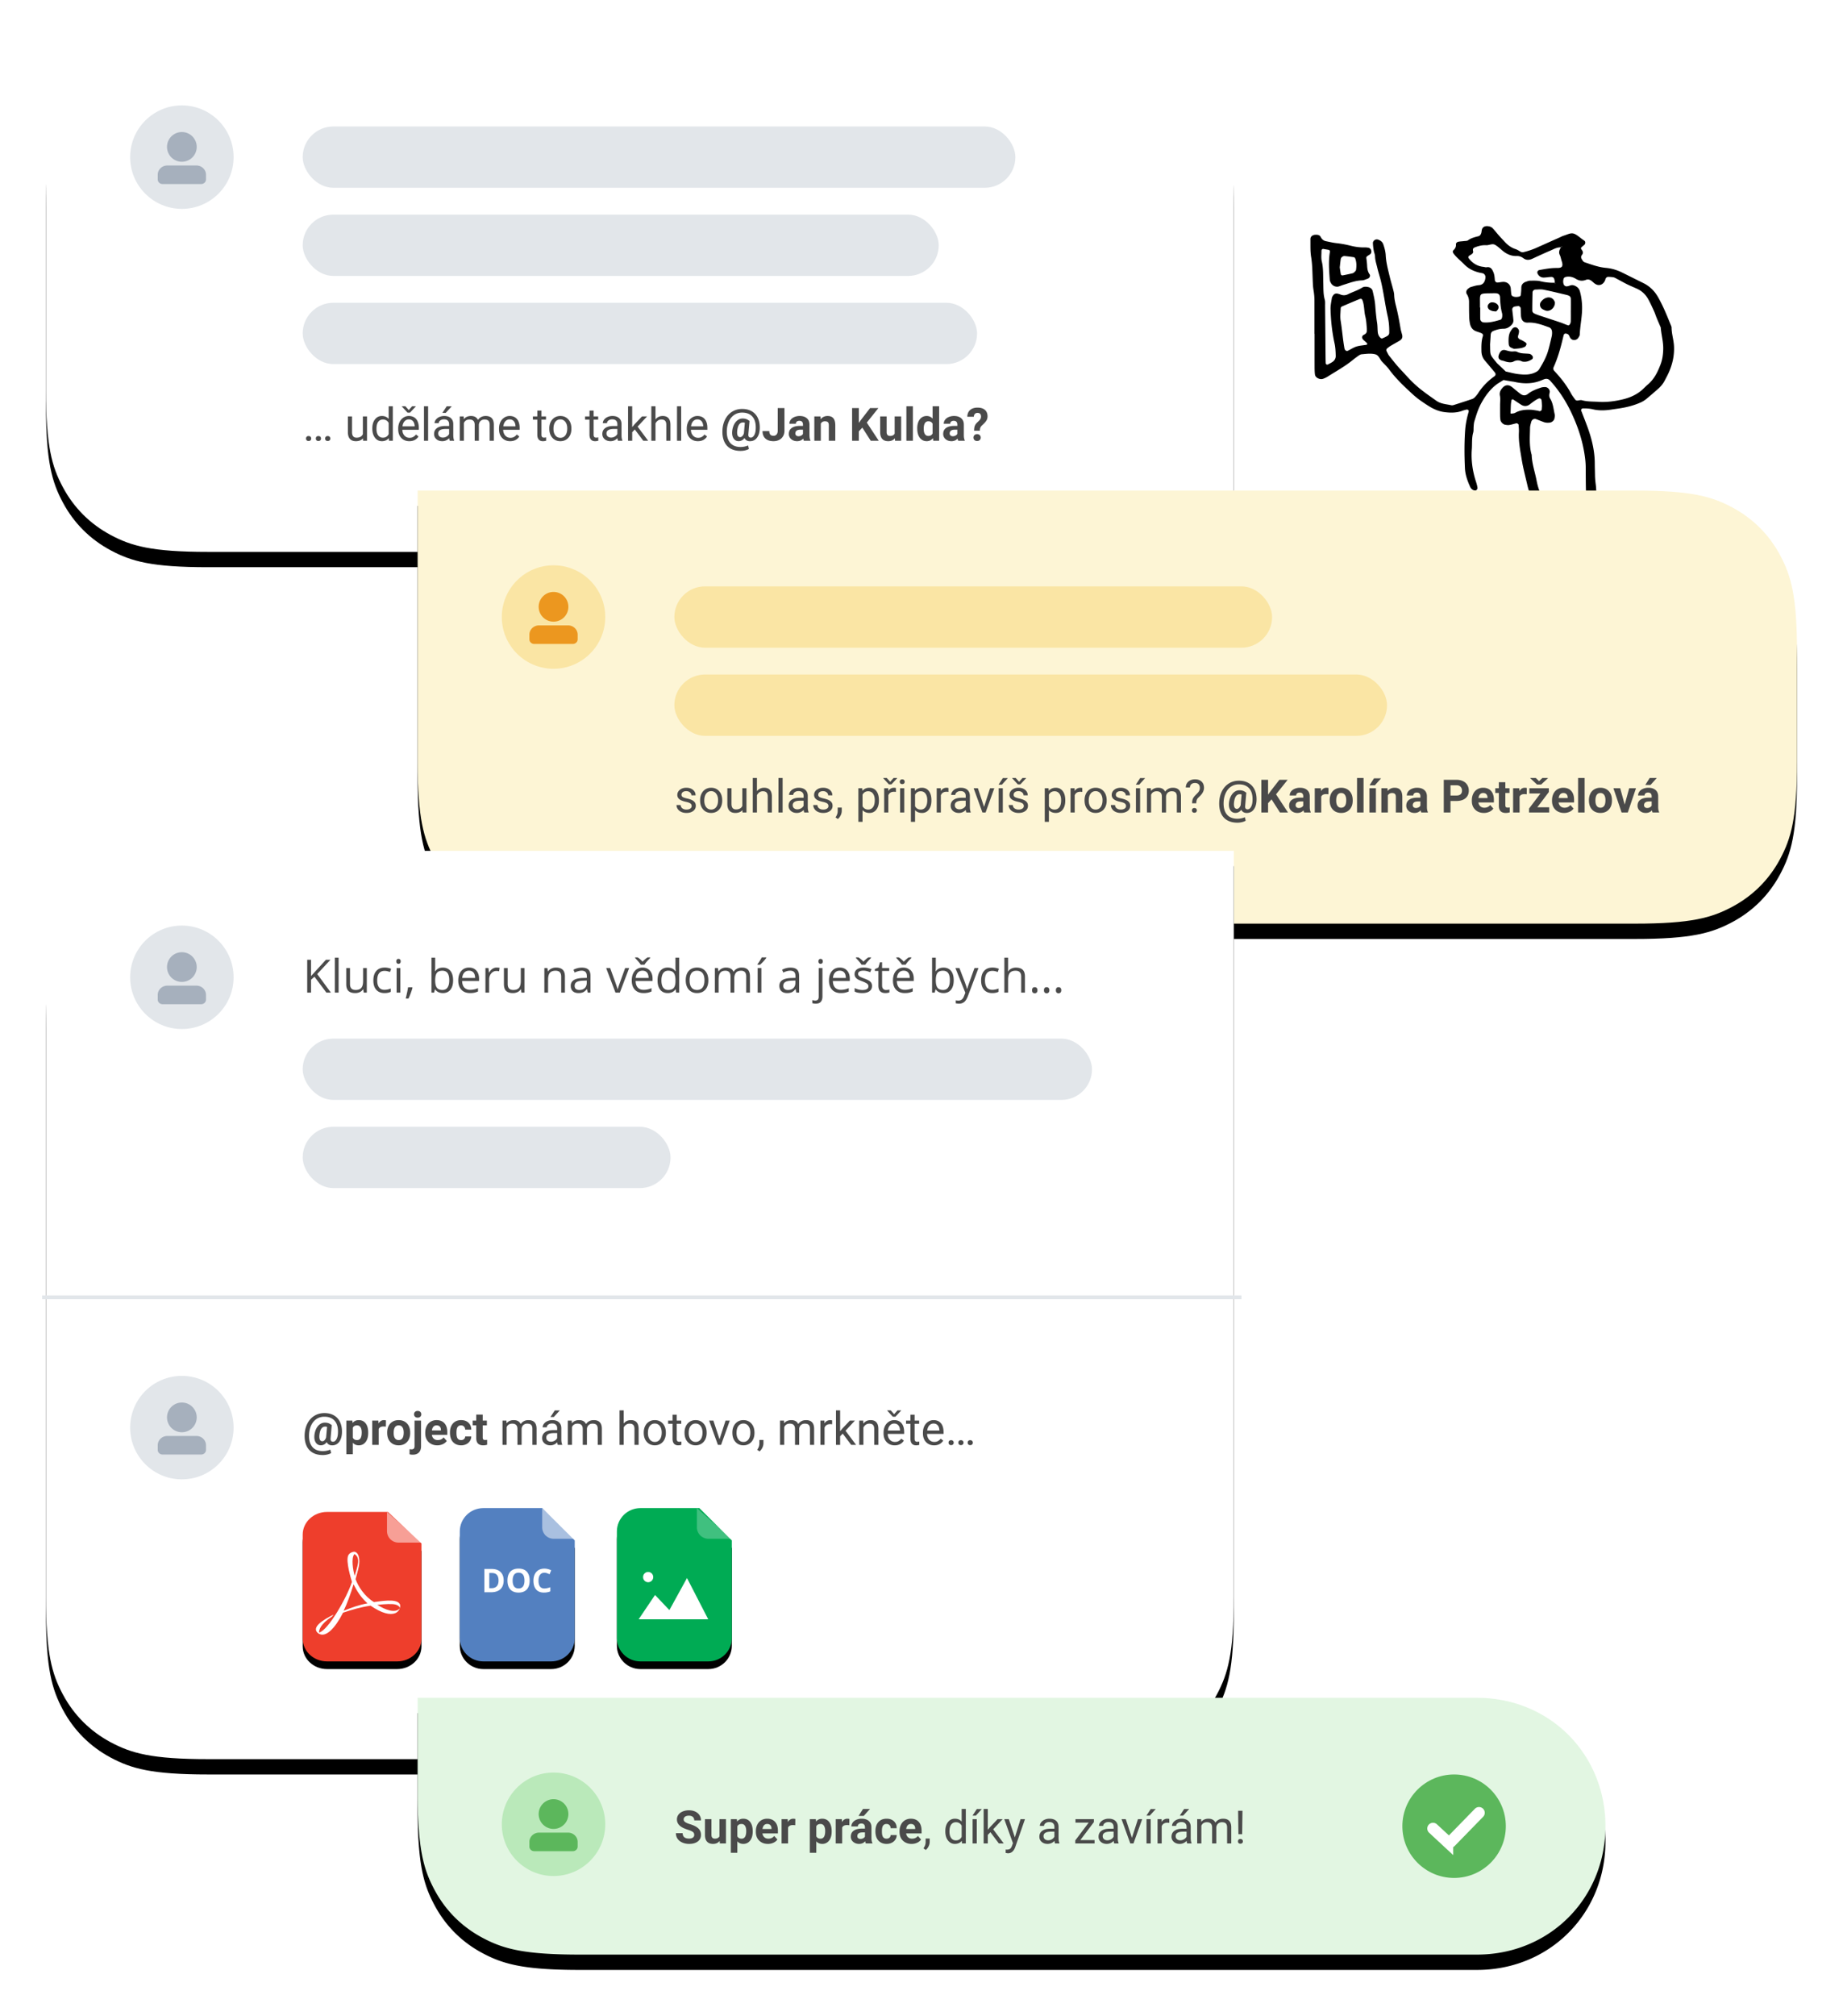 <svg xmlns="http://www.w3.org/2000/svg" xmlns:xlink="http://www.w3.org/1999/xlink" width="481" height="526"><defs><filter id="a" width="112.9%" height="129.4%" x="-6.5%" y="-11.8%" filterUnits="objectBoundingBox"><feOffset dy="4" in="SourceAlpha" result="shadowOffsetOuter1"/><feGaussianBlur in="shadowOffsetOuter1" result="shadowBlurOuter1" stdDeviation="6"/><feColorMatrix in="shadowBlurOuter1" values="0 0 0 0 0 0 0 0 0 0 0 0 0 0 0 0 0 0 0.077 0"/></filter><filter id="c" width="111.1%" height="135.4%" x="-5.6%" y="-14.2%" filterUnits="objectBoundingBox"><feOffset dy="4" in="SourceAlpha" result="shadowOffsetOuter1"/><feGaussianBlur in="shadowOffsetOuter1" result="shadowBlurOuter1" stdDeviation="6"/><feColorMatrix in="shadowBlurOuter1" values="0 0 0 0 0 0 0 0 0 0 0 0 0 0 0 0 0 0 0.077 0"/></filter><filter id="e" width="112.9%" height="116.9%" x="-6.5%" y="-6.8%" filterUnits="objectBoundingBox"><feOffset dy="4" in="SourceAlpha" result="shadowOffsetOuter1"/><feGaussianBlur in="shadowOffsetOuter1" result="shadowBlurOuter1" stdDeviation="6"/><feColorMatrix in="shadowBlurOuter1" values="0 0 0 0 0 0 0 0 0 0 0 0 0 0 0 0 0 0 0.077 0"/></filter><filter id="g" width="145.2%" height="135.9%" x="-22.6%" y="-12.8%" filterUnits="objectBoundingBox"><feOffset dy="2" in="SourceAlpha" result="shadowOffsetOuter1"/><feGaussianBlur in="shadowOffsetOuter1" result="shadowBlurOuter1" stdDeviation="2"/><feColorMatrix in="shadowBlurOuter1" values="0 0 0 0 0 0 0 0 0 0 0 0 0 0 0 0 0 0 0.129 0"/></filter><filter id="i" width="146.7%" height="135%" x="-23.3%" y="-12.5%" filterUnits="objectBoundingBox"><feOffset dy="2" in="SourceAlpha" result="shadowOffsetOuter1"/><feGaussianBlur in="shadowOffsetOuter1" result="shadowBlurOuter1" stdDeviation="2"/><feColorMatrix in="shadowBlurOuter1" values="0 0 0 0 0 0 0 0 0 0 0 0 0 0 0 0 0 0 0.129 0"/></filter><filter id="k" width="146.7%" height="135%" x="-23.3%" y="-12.5%" filterUnits="objectBoundingBox"><feOffset dy="2" in="SourceAlpha" result="shadowOffsetOuter1"/><feGaussianBlur in="shadowOffsetOuter1" result="shadowBlurOuter1" stdDeviation="2"/><feColorMatrix in="shadowBlurOuter1" values="0 0 0 0 0 0 0 0 0 0 0 0 0 0 0 0 0 0 0.129 0"/></filter><filter id="m" width="112.9%" height="159.7%" x="-6.5%" y="-23.9%" filterUnits="objectBoundingBox"><feOffset dy="4" in="SourceAlpha" result="shadowOffsetOuter1"/><feGaussianBlur in="shadowOffsetOuter1" result="shadowBlurOuter1" stdDeviation="6"/><feColorMatrix in="shadowBlurOuter1" values="0 0 0 0 0 0 0 0 0 0 0 0 0 0 0 0 0 0 0.077 0"/></filter><path id="b" d="M42.304 0h225.392c14.71 0 20.044 1.532 25.422 4.408 5.378 2.876 9.598 7.096 12.474 12.474C308.468 22.26 310 27.594 310 42.304V136H42.304c-14.71 0-20.044-1.532-25.422-4.408-5.378-2.876-9.598-7.096-12.474-12.474C1.532 113.74 0 108.406 0 93.696V42.304c0-14.71 1.532-20.044 4.408-25.422 2.876-5.378 7.096-9.598 12.474-12.474C22.26 1.532 27.594 0 42.304 0z"/><path id="d" d="M0 0h317.696c14.71 0 20.044 1.532 25.422 4.408 5.378 2.876 9.598 7.096 12.474 12.474C358.468 22.26 360 27.594 360 42.304v28.392c0 14.71-1.532 20.044-4.408 25.422-2.876 5.378-7.096 9.598-12.474 12.474-5.378 2.876-10.712 4.408-25.422 4.408H42.304c-14.71 0-20.044-1.532-25.422-4.408-5.378-2.876-9.598-7.096-12.474-12.474C1.532 90.74 0 85.406 0 70.696V0z"/><path id="f" d="M43.304 0H311v194.696c0 14.71-1.532 20.044-4.408 25.422-2.876 5.378-7.096 9.598-12.474 12.474-5.378 2.876-10.712 4.408-25.422 4.408H43.304c-14.71 0-20.044-1.532-25.422-4.408-5.378-2.876-9.598-7.096-12.474-12.474C2.532 214.74 1 209.406 1 194.696V42.304c0-14.71 1.532-20.044 4.408-25.422 2.876-5.378 7.096-9.598 12.474-12.474C23.26 1.532 28.594 0 43.304 0z"/><path id="h" d="M24.655 39.5H6.345C2.841 39.5 0 36.843 0 33.566V6.434C0 3.157 2.84.5 6.345.5H22.25L31 8.721v24.845c0 3.277-2.84 5.934-6.345 5.934"/><path id="j" d="M24.36 40.5H6.64C3.25 40.5.5 37.775.5 34.413V6.587C.5 3.225 3.25.5 6.64.5h15.391L30.5 8.932v25.481c0 3.362-2.75 6.087-6.14 6.087"/><path id="l" d="M23.86 40.5H6.14C2.75 40.5 0 37.775 0 34.413V6.587C0 3.225 2.75.5 6.14.5h15.391L30 8.933v25.48c0 3.362-2.75 6.087-6.14 6.087"/><path id="n" d="M0 0h276.5c6.292 0 12.111 1.625 17.074 4.49a32.574 32.574 0 0111.935 11.936C308.375 21.389 310 27.208 310 33.5c0 6.292-1.625 12.111-4.49 17.074a32.574 32.574 0 01-11.936 11.935C288.611 65.375 282.792 67 276.5 67H42.304c-14.71 0-20.044-1.532-25.422-4.408-5.378-2.876-9.598-7.096-12.474-12.474C1.532 44.74 0 39.406 0 24.696V0z"/></defs><g fill="none" fill-rule="evenodd"><g fill="#000"><path d="M349.658 69.767c.086.579.158 1.203.286 1.815.025.123.279.306.396.285.883-.159 1.76-.352 2.635-.556.169-.04.342-.148.465-.273.184-.184.436-.395.469-.622.143-.989.15-1.984-.197-2.941-.055-.152-.23-.342-.375-.364a43.276 43.276 0 00-2.408-.3c-.412-.042-.942.343-1.006.754-.11.71-.174 1.428-.265 2.202zm36.602 10.482h.062c0 .99-.013 1.98.004 2.97.01.47.42.862.845.9 1.561.136 3.04-.263 4.5-.723.182-.057.336-.42.373-.66.053-.348.057-.733-.036-1.07-.362-1.314-.46-2.654-.515-4.005-.032-.8-.4-1.13-1.19-1.143-.45-.006-.9.002-1.35.01-2.886.053-2.705-.004-2.693 2.64.002.36 0 .72 0 1.081zm23.7.687l.01-.001c0-.99.013-1.983-.007-2.974a.892.892 0 00-.574-.836 3.194 3.194 0 00-.512-.171c-2.014-.468-4.023-.971-6.052-1.374-.691-.138-1.434-.033-2.153-.022-.328.005-.688.369-.695.704-.032 1.62-.07 3.24-.06 4.86.001.215.226.516.428.623.474.252.991.43 1.504.602 1.794.6 3.596 1.174 5.388 1.782.682.23 1.338.537 2.021.767.11.037.355-.111.43-.238.134-.223.252-.493.26-.748.028-.99.011-1.983.011-2.974zm-53.227 4.774c-.098-.993-.132-2.067-.4-3.139-.326-1.307-.241-2.697-.67-4.003-.194-.59-.36-.732-.962-.486a201.096 201.096 0 00-4.496 1.902c-.14.06-.297.274-.3.422-.036 1.082-.186 2.191-.015 3.246.39 2.407.563 4.843.995 7.243.096.528.523.816.954.6.727-.366 1.42-.838 2.186-1.075.851-.262 1.768-.308 2.655-.459.056-.01.127-.104.137-.167.012-.081-.005-.193-.056-.254-.113-.136-.254-.253-.387-.374-.2-.181-.42-.345-.603-.542-.436-.47-.375-.998.212-1.281.454-.22.73-.498.75-1.004.007-.18 0-.362 0-.63zm32.156 4.082c0-.072-.004.108 0 .289.065 2.767-.118 2.305 1.754 4.616.057.07.124.133.189.195l2.162 2.045c1.057.227 2.105.53 3.172.662 1.528.19 3.07.271 4.528-.438.419-.203.804-.442 1.04-.836.885-1.473 1.744-2.97 2.25-4.62.397-1.294.682-2.623.992-3.942.082-.346.104-.715.093-1.072-.017-.577-.236-1.086-.811-1.293-1.784-.638-3.547-1.32-5.515-1.221-1.158.058-1.736-.658-1.793-1.909-.029-.631-.048-1.263-.077-1.895-.007-.174-.376-.531-.566-.515-.353.033-.713.058-1.054.15a.774.774 0 00-.576.813c.1.897.222 1.792.3 2.691.05.576-.212 1.029-.64 1.423-.556.51-1.165.841-1.937.838-.919-.003-1.784.24-2.634.574-.483.189-.688.532-.717 1.025-.043.723-.095 1.445-.16 2.42zm28.568 15.072c2.101.095 4.157-.19 6.19-.688 1.696-.414 3.267-1.098 4.628-2.201.631-.512 1.176-1.13 1.798-1.653 1.658-1.396 2.557-3.26 3.309-5.224.492-1.288.664-2.615.7-3.992.049-1.927-.508-3.769-.65-5.663-.356-.832-.72-1.658-1.064-2.494-.241-.586-.424-1.199-.688-1.773-.492-1.07-.975-2.15-1.553-3.173-.635-1.123-1.543-2.015-2.724-2.58-.899-.43-1.83-.792-2.721-1.233-.973-.481-1.916-1.024-2.877-1.53-.24-.126-.49-.27-.75-.313a9.44 9.44 0 00-1.348-.105c-.292-.005-.502.19-.64.427-.089.153-.097.35-.172.514-.547 1.18-1.632 1.533-2.636.845-.298-.204-.553-.468-.836-.695-.45-.361-.955-.54-1.513-.312-.916.373-1.764.266-2.596-.245a4.156 4.156 0 00-.98-.456c-.617-.181-1.256-.217-1.873.003a.671.671 0 00-.361.373c-.182.53-.18 1.09.05 1.593.093.204.407.418.628.427.345.013.706-.12 1.045-.236.573-.194 1.068-.024 1.546.267.485.293.805.712.962 1.262.348 1.226.517 2.462.57 3.746.107 2.557-.51 5.041-.606 7.573-.01.248-.191.503-.328.734-.458.779-1.496.899-2.07.215-.226-.27-.302-.668-.532-.932-.154-.176-.452-.27-.699-.31-.308-.047-.525.204-.586.459-.665 2.824-1.387 5.628-2.592 8.284a.885.885 0 00.171 1.01c1.679 1.79 3.192 3.699 4.362 5.87.3.554.69 1.063 1.064 1.574.163.221.407.323.711.277.354-.054.743-.164 1.068-.075 1.511.415 3.06.316 4.593.43zm-11.674-31.089c.069.215.132.255.156.117.004-.02-.118-.06-.182-.091-.002-.179.017-.363-.012-.537-.124-.769-.375-1.034-.996-1.002-.627.033-1.251.155-1.877.16-.677.006-1.188-.343-1.534-.934-.256-.435-.061-.936.423-1.026 1.501-.277 3-.555 4.541-.537 1.194.013 1.818-.23 1.267-1.844-.172-.507-.246-1.059-.478-1.536-.375-.772-.07-1.388.3-2.021.244-.096.288-.171.126-.186-.026-.002-.065.14-.098.214-1.05-.082-1.92.469-2.824.852-1.578.67-3.133 1.394-4.689 2.114-.802.372-1.585.402-2.305-.129-.532-.393-1.08-.609-1.748-.586-1.531.052-2.796-.581-3.925-1.57-.54-.474-1.084-.968-1.699-1.329-.77-.451-1.58.126-2.385.079-1.004-.059-1.959.193-2.904.556-.579.224-.587.558-.475 1.031.07.3-.095.53-.306.702-.209.169-.46.284-.682.44-.28.2-.325.458-.168.665.977 1.281 2.223 2.094 3.855 2.254.268.027.545.15.797.107 1.031-.176 1.426.418 1.78 1.25.296.693.339 1.392.397 2.109.03.363.386.655.749.624.448-.04.893-.135 1.341-.162 1.1-.068 1.958.646 2.058 1.688.051.537.08 1.079.163 1.611a.636.636 0 00.302.413c.592.293 1.224.247 1.839.088.137-.036.302-.252.32-.401.075-.625.127-1.257.135-1.886.012-.859.498-1.317 1.245-1.569.339-.114.693-.261 1.04-.262.902-.002 1.834-.062 2.694.144 1.249.301 2.49.426 3.759.39zM343.057 87.11c0-2.903.002-5.806-.002-8.708 0-.908-.09-1.804-.241-2.704-.165-.977-.185-1.983-.226-2.977-.076-1.9-.088-3.795-.4-5.691-.25-1.507-.157-3.073-.188-4.614-.013-.658.514-1.115 1.25-1.157.56-.031 1.138.005 1.426.557.314.603.705.982 1.403 1.123.888.179 1.757.396 2.665.496 1.257.139 2.512.367 3.739.676 1.244.316 2.488.48 3.766.449.27-.007.543.025.81.067.387.062.666.3.784.663.115.354.087.73-.206 1.001-.195.18-.444.302-.667.453-.226.154-.419.304-.37.644.093.626.17 1.258.198 1.89.039.828.153 1.608.656 2.316.258.365-.021.957-.456 1.107-.51.178-1.03.442-1.553.458-1.668.052-3.19.646-4.744 1.132-.433.134-.852.31-1.284.447-.766.24-1.692-.165-2.07-.906-.123-.24-.272-.497-.29-.754-.175-2.44-.384-4.88.028-7.32.05-.308-.082-.52-.368-.572-.445-.081-.892-.15-1.338-.229-.258-.045-.498.19-.495.5.01.905-.123 1.849.081 2.71.447 1.885.332 3.785.396 5.682.049 1.448-.02 2.898.38 4.323.143.51.086 1.08.09 1.623.046 4.537.085 9.072.127 13.608.004.453.02.906.037 1.359.01.28.319.47.568.34.4-.21.811-.404 1.183-.656.557-.378.878-.91.861-1.605-.026-1.087-.069-2.166-.305-3.241-.645-2.928-.962-5.903-1.047-8.894-.027-.985.196-1.98.347-2.965.038-.251.213-.494.367-.713.223-.314.574-.474.94-.437.354.036.7.175 1.039.298a2.29 2.29 0 001.851-.108c1.215-.607 2.53-.993 3.69-1.723.48-.301 1.038-.281 1.584-.16.577.13 1.04.476 1.169 1.024.287 1.233.579 2.481.675 3.738.119 1.537.25 3.066.489 4.591.126.803.093 1.63.177 2.44.056.55.284 1.054.687 1.443.113.11.356.214.475.165.5-.202.999-.426 1.447-.72.197-.13.377-.447.382-.683a20.223 20.223 0 00-.087-2.434 18.262 18.262 0 00-.364-2.137c-.642-2.917-.998-5.89-1.678-8.798-.288-1.233-.705-2.436-.99-3.67-.224-.965-.558-1.908-.583-2.926-.012-.53-.261-1.05-.35-1.583a15.431 15.431 0 01-.21-1.88c-.03-.665.696-1.163 1.32-.954.632.213 1.16.579 1.381 1.216.327.94.593 1.902.645 2.91.1 1.91.61 3.745 1.05 5.59.272 1.146.62 2.272.915 3.412.113.437.228.885.241 1.331.033 1.1.291 2.148.557 3.203.464 1.842.796 3.711 1.114 5.583.09.532.267 1.05.4 1.575.18.714-.025 1.196-.695 1.587-.783.456-1.579.887-2.356 1.352-.308.184-.583.424-.87.644-.201.153-.252.49-.114.747.215.398.389.832.667 1.18.962 1.203 1.904 2.43 2.96 3.546 1.245 1.313 2.418 2.69 3.763 3.917 1.749 1.6 3.69 2.92 5.613 4.277 1.157.816 2.556.86 3.87 1.154.322.072.715-.086 1.056-.194a215.71 215.71 0 004.392-1.434c.246-.084.486-.253.669-.441.314-.325.618-.671.861-1.05 1.145-1.78 2.6-3.253 4.32-4.473.3-.214.324-.657.076-.954-.872-1.043-1.74-2.088-2.623-3.122-.618-.725-.877-1.555-.893-2.503-.02-1.273-.036-2.534.352-3.772.165-.522-.018-.746-.636-.975-.339-.125-.685-.235-1.028-.353-.953-.326-1.471-1.042-1.668-1.983a10.972 10.972 0 01-.21-1.883c-.04-1.27-.04-2.54-.04-3.81 0-.744-.164-1.414-.582-2.051-.312-.474-.12-1.065.355-1.425.214-.163.44-.348.69-.42.695-.2 1.4-.44 2.114-.491 1.158-.085 1.643-.975 1.707-2.07.026-.45-.285-.913-.724-1.025-.35-.09-.712-.138-1.06-.23-1.432-.373-2.716-1.022-3.752-2.096-.942-.976-2.06-1.782-2.84-2.913-.167-.241-.212-.558-.003-.751.489-.457.75-.95.673-1.647-.02-.176.29-.51.5-.563.518-.131 1.069-.133 1.605-.203.356-.047.79-.01 1.049-.202.83-.612 1.782-.832 2.743-1.079.367-.094.582-.43.7-.78.087-.254.097-.533.148-.8.174-.898.914-1.114 1.64-1.026.465.056.903.214 1.217.548.557.592 1.054 1.24 1.594 1.85.54.609 1.099 1.203 1.656 1.798.756.806 1.627 1.43 2.695 1.776.421.138.816.38 1.196.617.327.206.623.25 1.01.154a19.521 19.521 0 003.338-1.136c1.978-.893 3.963-1.772 5.946-2.656.33-.148.65-.33.993-.442 2.12-.685 2.313-1.212 4.458.525.35.283.732.529 1.088.805.244.187.233.734-.021.974-.26.247-.547.466-.81.711-.158.148-.143.319-.01.495.342.446.622.886.174 1.451-.15.19-.28.507-.23.72.082.335.302.646.507.938.096.137.279.242.444.298 1.796.61 3.59 1.273 5.49 1.446 1.473.134 2.845.533 4.156 1.174 1.874.916 3.733 1.861 5.606 2.779 1.682.824 2.944 2.062 3.873 3.69 1.353 2.374 2.357 4.9 3.382 7.42.068.165.142.346.143.52.006 1.64.553 3.203.632 4.844.122 2.515-.428 4.853-1.467 7.106-.303.658-.655 1.293-.99 1.937-.426.816-1.015 1.504-1.701 2.106-1.023.894-2.042 1.793-3.094 2.653-.415.34-.889.636-1.379.857-1.741.789-3.58 1.264-5.464 1.558-.715.11-1.432.203-2.146.316-1.624.255-3.25.339-4.864-.04-.893-.211-1.79-.271-2.699-.25-.251.006-.512.325-.428.547.55 1.438 1.123 2.868 1.652 4.314 1.126 3.079 1.895 6.231 1.902 9.536.003.998.044 1.995.056 2.993.008.817.09 1.622.194 2.434.15 1.162.16 2.346.168 3.521.006.653-.837 1.087-1.409.816-.62-.295-1.035-.769-1.163-1.417-.122-.618-.15-1.26-.163-1.894-.032-1.814-.038-3.629-.048-5.443-.007-1.27-.154-2.514-.362-3.775-.61-3.703-1.817-7.21-3.412-10.569-1.44-3.032-3.262-5.856-5.556-8.34-.407-.44-.924-.538-1.491-.34-.171.06-.34.124-.507.197-2.336 1.025-4.74 1.062-7.188.513-.353-.08-.716-.11-1.073-.17-.621-.107-1.24-.221-1.86-.332-.682.438-1.408.822-2.036 1.326-1.652 1.326-2.857 3.024-3.854 4.874-.778 1.448-1.232 3.02-1.718 4.577-.134.427-.15.893-.192 1.344-.05.541.024 1.112-.12 1.624-.404 1.42-.245 2.876-.354 4.311-.223 2.925.2 5.78 1.114 8.565.167.512.316 1.041.37 1.573.022.202-.215.472-.402.633-.093.081-.346.021-.509-.032a1.638 1.638 0 01-.987-.885c-.72-1.572-1.308-3.196-1.386-4.941-.147-3.264-.173-6.534.055-9.793.114-1.62.438-3.228.9-4.8.154-.523-.18-.775-.76-.607-.26.076-.528.136-.781.233-1.576.608-3.217.583-4.836.364-1.444-.195-2.803-.796-4.025-1.568-1.45-.918-2.899-1.895-4.159-3.052-2.2-2.019-4.386-4.069-6.173-6.497-.533-.725-1.206-1.35-1.83-2.007-.613-.649-.847-1.711-1.81-1.954-1.15-.29-2.345-.104-3.517-.003-.255.023-.522.16-.738.31-.524.358-1.037.735-1.527 1.137-2.04 1.677-4.352 2.939-6.568 4.348-.38.242-.792.449-1.216.595-.435.15-.896.104-1.322-.1-.431-.207-.766-.537-.828-1.009-.081-.627-.093-1.265-.096-1.898-.008-2.904-.004-5.806-.004-8.71h-.033z"/><path d="M402.437 105.962c-.02-.43-.03-.7-.05-.97-.013-.18-.04-.36-.06-.54-.042-.395-.444-.603-.8-.446-.836.371-1.53.944-2.25 1.491-.711.542-1.502.589-2.275.107-.69-.43-1.356-.897-2.036-1.341a.436.436 0 00-.257-.057c-.068.006-.176.057-.189.108-.297 1.133-.196 2.3-.298 3.452-.005.053.129.176.183.168.35-.052.74-.05 1.033-.216 1.23-.703 2.568-.841 3.932-.81.625.014 1.248.147 1.872.238.176.025.346.096.521.136.22.05.589-.195.604-.397l.07-.923zm-10.943-.257c0-.815.125-1.656-.034-2.439-.168-.83.11-1.408.59-1.982.765-.916 1.669-1.006 2.613-.252.707.566 1.39 1.16 2.109 1.71.64.489 1.33.574 1.996.041 1.013-.81 2.206-1.245 3.41-1.648.334-.113.71-.144 1.067-.145.726-.003 1.38.753 1.194 1.472-.146.564-.17 1.048.139 1.551.783 1.27.858 2.75 1.19 4.151.08.333-.019.722-.091 1.073-.101.493-.673.963-1.156 1.024-.547.072-1.09.067-1.61-.124-.68-.25-1.348-.533-2.028-.781-.527-.191-1.09.125-1.248.72-.139.52-.307 1.057-.315 1.588-.036 2.352-.255 4.719.428 7.027.07 2.287.849 4.442 1.275 6.661.34 1.773.878 3.52 2.032 4.99.107.138.146.33.211.5a.76.76 0 01-.108.756c-.2.274-.666.417-.977.258-.399-.203-.843-.387-1.145-.697-1.092-1.12-1.886-2.428-2.262-3.964-.022-.088-.051-.175-.07-.263-.537-2.384-1.187-4.75-1.577-7.159-.376-2.313-.845-4.635-.711-7.011.035-.63-.044-1.265-.079-1.897-.011-.218-.388-.467-.61-.413-.615.149-1.222.339-1.843.437-.347.054-.723-.012-1.076-.073-.573-.101-1.164-.742-1.23-1.309-.043-.358-.073-.72-.078-1.081-.01-.907-.003-1.814-.003-2.721h-.003zM400.08 93.179c-.047.168-.04.412-.15.492-.753.539-1.584.838-2.529.687-.087-.014-.173-.054-.256-.091-.703-.31-1.382-.32-2.087.052-.586.309-1.235.24-1.863.091-.351-.083-.688-.232-1.042-.307-1.014-.212-1.323-.776-.867-1.788.381-.845.902-1.154 1.711-.922.614.176 1.208.358 1.86.314.357-.024.774-.06 1.071.093 1.022.525 2.128.386 3.198.52.407.05.85.453.954.859M393.716 89.029c-.003-.915.05-1.819.538-2.63.14-.23.304-.446.469-.66.21-.272.672-.418.972-.32.404.13.776.632.754 1.03-.009.18-.03.36-.063.537-.067.35-.266.726-.192 1.04.112.47.65.569 1.038.783.315.173.636.344.921.559.13.097.283.327.25.447-.067.238-.206.534-.404.644-.81.451-1.74.46-2.632.555-.325.036-.689-.18-1.016-.324-.356-.156-.541-.47-.588-.85-.032-.268-.032-.54-.047-.811M405.809 78.855c.102 1.302-1.224 2.676-2.558 2.133a4.463 4.463 0 01-.718-.35c-.642-.408-.804-1.297-.361-1.882.387-.514.868-.912 1.493-1.08.65-.173 1.265-.038 1.73.451.23.242.342.596.414.728M390.56 81.24c-.96.023-1.355-.172-1.743-.381a1.03 1.03 0 01-.515-1.11c.077-.368.539-.82.909-.85.642-.053 1.22.106 1.66.61.253.289.289.64.189.988-.11.38-.634.745-.5.742"/></g><g transform="translate(12 8)"><use fill="#000" filter="url(#a)" xlink:href="#b"/><use fill="#FFF" xlink:href="#b"/><rect width="186" height="16" x="67" y="25" fill="#E2E6EA" rx="8"/><rect width="166" height="16" x="67" y="48" fill="#E2E6EA" rx="8"/><rect width="176" height="16" x="67" y="71" fill="#E2E6EA" rx="8"/><g transform="translate(21.965 19.5)"><circle cx="13.5" cy="13.5" r="13.5" fill="#E2E6EA"/><path fill="#A6B0BD" fill-rule="nonzero" d="M13.5 14.706a3.876 3.876 0 110-7.753 3.876 3.876 0 010 7.753zm-6.299 4.603v-1.211c0-1.338 1.128-2.423 2.52-2.423h7.558c1.392 0 2.52 1.085 2.52 2.423v1.211c0 .67-.564 1.211-1.26 1.211H8.461c-.696 0-1.26-.542-1.26-1.211z"/></g></g><g transform="translate(109 128)"><use fill="#000" filter="url(#c)" xlink:href="#d"/><use fill="#FDF5D5" xlink:href="#d"/><rect width="156" height="16" x="67" y="25" fill="#FAE5A4" rx="8"/><rect width="186" height="16" x="67" y="48" fill="#FAE5A4" rx="8"/><g transform="translate(21.965 19.5)"><circle cx="13.5" cy="13.5" r="13.5" fill="#FAE5A4"/><path fill="#EC971F" fill-rule="nonzero" d="M13.5 14.706a3.876 3.876 0 110-7.753 3.876 3.876 0 010 7.753zm-6.299 4.603v-1.211c0-1.338 1.128-2.423 2.52-2.423h7.558c1.392 0 2.52 1.085 2.52 2.423v1.211c0 .67-.564 1.211-1.26 1.211H8.461c-.696 0-1.26-.542-1.26-1.211z"/></g></g><g transform="translate(11 222)"><use fill="#000" filter="url(#e)" xlink:href="#f"/><use fill="#FFF" xlink:href="#f"/><g transform="translate(68 172)"><use fill="#000" filter="url(#g)" xlink:href="#h"/><use fill="#EE3E2C" xlink:href="#h"/></g><path fill="#FFF" fill-opacity=".5" d="M90 172.5l9 8h-6a3 3 0 01-3-3v-5z"/><path fill="#FFF" d="M84.91 196.353c-2.347.432-3.94 1.037-6.226 1.94.679-1.323 1.964-4.695 2.582-6.92.865 1.73 1.914 3.423 3.644 4.98m-3.348-7.166c-.408-1.445-.976-4.658-.062-5.696 1.792 1.026.68 3.46.062 5.696m1.05-5.102c-.234-.841-.803-1.26-1.285-1.199-.58.074-1.198.42-1.445.964-.692 1.556.754 6.14.976 6.906-1.409 4.25-6.227 12.651-8.587 13.22-.049-.556.248-2.163 3.36-4.164.162-.173.347-.383.433-.52-2.631 1.286-6.041 3.35-3.99 4.893.11.087.284.161.482.235 1.569.581 3.768-1.322 5.98-5.634 2.433-.802 4.397-1.408 7.177-1.828 3.04 2.063 5.078 2.484 6.462 1.952.383-.148.988-.63 1.161-1.26-1.124 1.384-3.756.42-5.856-.902 1.94-.21 3.941-.334 4.806-.062 1.1.346 1.062.89 1.05.964.087-.297.21-.778-.025-1.161-.926-1.508-5.176-.63-6.72-.47-2.434-1.47-4.115-4.09-4.794-5.98.63-2.433 1.31-4.2.815-5.954"/><g transform="translate(108.5 171)"><use fill="#000" filter="url(#i)" xlink:href="#j"/><use fill="#5380C0" xlink:href="#j"/></g><path fill="#FFF" fill-opacity=".5" d="M130.5 171.5l9 8h-6a3 3 0 01-3-3v-5z"/><path fill="#FFF" fill-rule="nonzero" d="M120.451 190.36c0 1-.284 1.767-.854 2.3-.57.532-1.393.798-2.469.798h-1.722v-6.08h1.91c.992 0 1.763.261 2.312.785.549.524.823 1.256.823 2.196zm-1.339.033c0-1.306-.577-1.96-1.73-1.96h-.686v3.96h.553c1.242 0 1.863-.667 1.863-2zm8.121.016c0 1.007-.25 1.78-.749 2.321-.499.541-1.214.811-2.146.811-.932 0-1.647-.27-2.146-.81-.5-.541-.749-1.318-.749-2.33s.25-1.785.75-2.319c.501-.534 1.219-.8 2.153-.8.935 0 1.65.268 2.145.806.494.538.742 1.312.742 2.321zm-4.438 0c0 .68.129 1.191.387 1.535.258.344.643.516 1.156.516 1.029 0 1.543-.684 1.543-2.05 0-1.37-.511-2.055-1.535-2.055-.513 0-.9.172-1.16.517-.26.346-.391.858-.391 1.537zm8.28-2.046c-.486 0-.861.182-1.128.547-.266.364-.399.873-.399 1.524 0 1.356.509 2.034 1.527 2.034.427 0 .944-.107 1.551-.32v1.081c-.5.208-1.056.312-1.672.312-.885 0-1.561-.268-2.03-.805-.468-.536-.703-1.306-.703-2.31 0-.632.115-1.186.345-1.662.23-.475.561-.84.992-1.094.432-.253.937-.38 1.517-.38.59 0 1.184.143 1.78.428l-.416 1.048a6.885 6.885 0 00-.686-.282c-.23-.08-.457-.121-.678-.121z"/><g fill-rule="nonzero" transform="translate(150 171)"><use fill="#000" filter="url(#k)" xlink:href="#l"/><use fill="#00AB54" xlink:href="#l"/></g><path d="M170.88 171.5l9 8h-6a3 3 0 01-3-3v-5z" fill="#FFF" fill-opacity=".5" opacity=".5"/><path fill="#FFF" fill-rule="nonzero" d="M155.68 200.51l4.275-6.342 3.748 3.942 4.593-8.363 5.543 10.763zM159.48 189.483a1.32 1.32 0 11-2.639 0 1.32 1.32 0 012.64 0"/><g stroke="#E2E6EA" stroke-linecap="square"><path d="M.5 116.5h312"/></g><rect width="206" height="16" x="68" y="49" fill="#E2E6EA" rx="8"/><rect width="96" height="16" x="68" y="72" fill="#E2E6EA" rx="8"/><g transform="translate(22.965 19.5)"><circle cx="13.5" cy="13.5" r="13.5" fill="#E2E6EA"/><path fill="#A6B0BD" fill-rule="nonzero" d="M13.5 14.706a3.876 3.876 0 110-7.753 3.876 3.876 0 010 7.753zm-6.299 4.603v-1.211c0-1.338 1.128-2.423 2.52-2.423h7.558c1.392 0 2.52 1.085 2.52 2.423v1.211c0 .67-.564 1.211-1.26 1.211H8.461c-.696 0-1.26-.542-1.26-1.211z"/></g><g transform="translate(22.965 137)"><circle cx="13.5" cy="13.5" r="13.5" fill="#E2E6EA"/><path fill="#A6B0BD" fill-rule="nonzero" d="M13.5 14.706a3.876 3.876 0 110-7.753 3.876 3.876 0 010 7.753zm-6.299 4.603v-1.211c0-1.338 1.128-2.423 2.52-2.423h7.558c1.392 0 2.52 1.085 2.52 2.423v1.211c0 .67-.564 1.211-1.26 1.211H8.461c-.696 0-1.26-.542-1.26-1.211z"/></g></g><g transform="translate(109 443)"><use fill="#000" filter="url(#m)" xlink:href="#n"/><use fill="#E2F6E2" xlink:href="#n"/></g><g transform="translate(366 463)"><circle cx="13.5" cy="13.5" r="13.5" fill="#5CB75C"/><path stroke="#FFF" stroke-linecap="round" stroke-width="3" d="M8 14.103l3.77 3.499a.6.6 0 00.839-.021L20 10h0"/></g><g transform="translate(130.965 462.5)"><circle cx="13.5" cy="13.5" r="13.5" fill="#BAE9BA"/><path fill="#5CB75C" fill-rule="nonzero" d="M13.5 14.706a3.876 3.876 0 110-7.753 3.876 3.876 0 010 7.753zm-6.299 4.603v-1.211c0-1.338 1.128-2.423 2.52-2.423h7.558c1.392 0 2.52 1.085 2.52 2.423v1.211c0 .67-.564 1.211-1.26 1.211H8.461c-.696 0-1.26-.542-1.26-1.211z"/></g><path fill="#4A4A4A" fill-rule="nonzero" d="M79.867 114.432c0-.188.056-.344.167-.47.112-.124.278-.187.501-.187.223 0 .392.063.507.188a.665.665 0 01.173.469.63.63 0 01-.173.45c-.115.122-.284.182-.507.182-.223 0-.39-.06-.5-.181a.641.641 0 01-.168-.451zm2.56 0c0-.188.056-.344.168-.47.111-.124.278-.187.5-.187.223 0 .392.063.508.188a.665.665 0 01.172.469.63.63 0 01-.172.45c-.116.122-.285.182-.507.182-.223 0-.39-.06-.501-.181a.641.641 0 01-.167-.451zm2.432 0c0-.188.056-.344.167-.47.112-.124.279-.187.501-.187.223 0 .392.063.507.188a.665.665 0 01.173.469.63.63 0 01-.173.45c-.115.122-.284.182-.507.182-.222 0-.39-.06-.5-.181a.641.641 0 01-.168-.451zm9.873-.059c-.421.496-1.04.744-1.857.744-.676 0-1.19-.196-1.544-.589-.353-.392-.532-.973-.536-1.743v-4.125h1.084v4.096c0 .96.39 1.441 1.172 1.441.828 0 1.379-.308 1.652-.926v-4.61h1.084V115h-1.031l-.024-.627zm2.438-2.596c0-.972.23-1.755.691-2.346.461-.592 1.065-.888 1.81-.888.743 0 1.331.254 1.765.762V106h1.084v9h-.997l-.052-.68c-.434.532-1.037.797-1.81.797-.735 0-1.334-.3-1.797-.902-.463-.602-.694-1.387-.694-2.356v-.082zm1.084.123c0 .72.148 1.282.445 1.688.297.406.707.61 1.23.61.688 0 1.19-.31 1.507-.927v-2.912c-.325-.597-.823-.896-1.495-.896-.53 0-.945.205-1.242.615-.297.41-.445 1.018-.445 1.822zm8.578 3.217c-.86 0-1.559-.282-2.098-.846-.539-.565-.808-1.32-.808-2.265v-.2c0-.628.12-1.19.36-1.684s.576-.88 1.008-1.16c.432-.28.9-.419 1.403-.419.824 0 1.465.271 1.922.814.457.543.686 1.32.686 2.332v.452h-4.295c.015.625.198 1.13.548 1.514.35.385.794.577 1.333.577.382 0 .707-.078.972-.234.266-.156.498-.363.698-.621l.662.516c-.532.816-1.328 1.224-2.391 1.224zm-.135-5.683c-.437 0-.804.159-1.101.477-.297.318-.48.765-.551 1.339h3.176v-.082c-.032-.55-.18-.978-.446-1.28-.265-.303-.625-.454-1.078-.454zm-.011-2.438l.878-.996h.938v.059l-1.488 1.605h-.662l-1.471-1.605V106h.92l.885.996zm5.05 8.004h-1.084v-9h1.084v9zm5.649 0c-.063-.125-.114-.348-.153-.668-.503.523-1.105.785-1.804.785-.625 0-1.138-.177-1.538-.53-.4-.354-.6-.802-.6-1.345 0-.66.25-1.173.752-1.538s1.208-.548 2.118-.548h1.055v-.498c0-.379-.113-.68-.34-.905-.227-.225-.56-.337-1.002-.337-.387 0-.71.098-.973.293-.261.195-.392.432-.392.709h-1.09c0-.316.112-.622.337-.917a2.3 2.3 0 01.914-.7 3.075 3.075 0 011.269-.258c.73 0 1.302.183 1.716.548.414.365.63.868.645 1.509v2.918c0 .582.074 1.044.222 1.388V115h-1.136zm-1.8-.826c.34 0 .663-.088.968-.264.304-.176.525-.404.662-.685v-1.301h-.85c-1.328 0-1.992.388-1.992 1.166 0 .34.113.605.34.797.226.191.517.287.873.287zm1.003-8.162h1.312l-1.57 1.722h-.873l1.13-1.722zm4.43 2.648l.029.703c.465-.547 1.092-.82 1.88-.82.887 0 1.491.34 1.811 1.02.211-.305.486-.551.824-.739.337-.187.737-.281 1.198-.281 1.39 0 2.097.736 2.12 2.209V115h-1.083v-4.184c0-.453-.104-.792-.31-1.016-.208-.225-.555-.337-1.044-.337-.402 0-.736.12-1.002.36-.265.24-.42.564-.462.97V115h-1.09v-4.154c0-.922-.451-1.383-1.354-1.383-.71 0-1.197.303-1.459.908V115h-1.084v-6.34h1.026zm12.128 6.457c-.859 0-1.558-.282-2.097-.846-.54-.565-.809-1.32-.809-2.265v-.2c0-.628.12-1.19.36-1.684s.577-.88 1.008-1.16c.432-.28.9-.419 1.404-.419.824 0 1.465.271 1.922.814.457.543.685 1.32.685 2.332v.452h-4.295c.016.625.198 1.13.548 1.514.35.385.794.577 1.333.577.383 0 .707-.078.973-.234.265-.156.498-.363.697-.621l.662.516c-.531.816-1.328 1.224-2.39 1.224zm-.134-5.683c-.438 0-.805.159-1.102.477-.297.318-.48.765-.55 1.339h3.175v-.082c-.031-.55-.18-.978-.445-1.28-.266-.303-.625-.454-1.078-.454zm8.302-2.309v1.535h1.184v.838h-1.184v3.932c0 .254.053.444.159.571.105.127.285.19.539.19.125 0 .297-.023.515-.07V115a3.143 3.143 0 01-.832.117c-.484 0-.85-.146-1.095-.44-.246-.292-.37-.708-.37-1.247v-3.932h-1.154v-.838h1.154v-1.535h1.084zm2.045 4.646c0-.62.122-1.18.367-1.675a2.732 2.732 0 011.02-1.149c.435-.27.932-.404 1.49-.404.864 0 1.562.299 2.095.896.489.548.754 1.262.794 2.141l.006.32c0 .618-.118 1.171-.355 1.662-.236.49-.574.872-1.013 1.145-.44.273-.945.41-1.515.41-.86 0-1.556-.299-2.089-.896-.489-.548-.753-1.258-.794-2.131l-.006-.319zm1.09.13c0 .703.163 1.267.49 1.693.326.426.762.638 1.309.638.55 0 .988-.215 1.313-.647.324-.432.486-1.036.486-1.814 0-.695-.165-1.258-.495-1.69a1.574 1.574 0 00-1.316-.647c-.535 0-.966.212-1.295.638-.328.426-.492 1.035-.492 1.828zm10.483-4.776v1.535h1.183v.838h-1.183v3.932c0 .254.052.444.158.571.105.127.285.19.539.19.125 0 .297-.023.516-.07V115a3.143 3.143 0 01-.833.117c-.484 0-.85-.146-1.095-.44-.246-.292-.37-.708-.37-1.247v-3.932h-1.154v-.838h1.155v-1.535h1.084zm6.363 7.875c-.063-.125-.113-.348-.152-.668-.504.523-1.106.785-1.805.785-.625 0-1.138-.177-1.538-.53-.4-.354-.6-.802-.6-1.345 0-.66.25-1.173.752-1.538s1.208-.548 2.118-.548h1.055v-.498c0-.379-.113-.68-.34-.905-.226-.225-.56-.337-1.002-.337-.387 0-.71.098-.972.293-.262.195-.393.432-.393.709h-1.09c0-.316.112-.622.337-.917a2.3 2.3 0 01.914-.7 3.075 3.075 0 011.269-.258c.73 0 1.302.183 1.716.548.415.365.63.868.645 1.509v2.918c0 .582.074 1.044.223 1.388V115h-1.137zm-1.799-.826c.34 0 .662-.088.967-.264.305-.176.525-.404.662-.685v-1.301h-.85c-1.328 0-1.992.388-1.992 1.166 0 .34.113.605.34.797.227.191.518.287.873.287zm6.182-2.11l-.68.71V115h-1.084v-9h1.084v5.443l.58-.697 1.975-2.086h1.318l-2.467 2.649 2.754 3.691h-1.271l-2.21-2.936zm5.396-2.636c.48-.59 1.106-.885 1.875-.885 1.34 0 2.016.756 2.028 2.268V115h-1.084v-4.195c-.004-.457-.109-.795-.314-1.014-.205-.219-.524-.328-.958-.328-.351 0-.66.094-.926.281a1.91 1.91 0 00-.62.738V115h-1.085v-9h1.084v3.428zm6.703 5.572h-1.084v-9h1.084v9zm4.366.117c-.86 0-1.559-.282-2.098-.846-.54-.565-.809-1.32-.809-2.265v-.2c0-.628.12-1.19.36-1.684s.577-.88 1.008-1.16c.432-.28.9-.419 1.404-.419.824 0 1.465.271 1.922.814.457.543.685 1.32.685 2.332v.452h-4.295c.016.625.199 1.13.548 1.514.35.385.794.577 1.333.577.383 0 .707-.078.973-.234.265-.156.498-.363.697-.621l.662.516c-.531.816-1.328 1.224-2.39 1.224zm-.135-5.683c-.438 0-.805.159-1.102.477-.297.318-.48.765-.55 1.339h3.175v-.082c-.031-.55-.18-.978-.445-1.28-.266-.303-.625-.454-1.078-.454zm16.277 2.425c-.043 1-.29 1.794-.741 2.382-.451.588-1.058.882-1.82.882-.335 0-.625-.072-.87-.217a1.373 1.373 0 01-.553-.62c-.39.546-.9.82-1.53.82-.57 0-1.011-.24-1.324-.721-.312-.48-.43-1.115-.351-1.905.07-.644.233-1.217.489-1.72.256-.501.58-.887.97-1.156.39-.27.812-.405 1.265-.405.559 0 1.035.13 1.43.387l.37.252-.3 3.387c-.039.308-.005.545.103.709.107.164.278.246.513.246.359 0 .66-.21.902-.63.242-.42.375-.97.398-1.65.067-1.363-.208-2.41-.823-3.143-.615-.733-1.526-1.099-2.733-1.099-.754 0-1.426.192-2.016.574-.59.383-1.055.927-1.394 1.632-.34.705-.532 1.513-.575 2.423-.062 1.383.215 2.452.832 3.208.618.756 1.541 1.134 2.772 1.134a5.12 5.12 0 001.02-.108c.355-.073.661-.17.92-.29l.222.902c-.238.156-.56.282-.964.378a5.286 5.286 0 01-1.222.143c-1.03 0-1.91-.208-2.636-.624-.727-.416-1.269-1.029-1.626-1.84-.358-.81-.513-1.778-.466-2.903.047-1.078.293-2.045.738-2.9.445-.856 1.052-1.517 1.82-1.984.767-.466 1.633-.7 2.598-.7.98 0 1.824.21 2.531.63a3.897 3.897 0 011.588 1.802c.352.781.506 1.69.463 2.724zm-5.889.621c-.042.516.002.908.135 1.175a.671.671 0 00.645.402c.191 0 .373-.084.545-.252.172-.168.314-.41.427-.727l.247-2.771a1.473 1.473 0 00-.47-.077c-.448 0-.797.192-1.045.575-.248.383-.41.941-.484 1.675zm10.583-6.011h1.757v5.906c0 .543-.12 1.022-.36 1.438-.24.416-.58.738-1.017.964-.437.227-.931.34-1.482.34-.902 0-1.606-.23-2.11-.688-.503-.46-.755-1.109-.755-1.949h1.77c0 .418.087.727.263.926.176.2.453.3.832.3.336 0 .603-.116.803-.347.199-.23.299-.558.299-.984v-5.906zm6.826 8.531a1.88 1.88 0 01-.17-.568c-.41.457-.944.685-1.6.685-.62 0-1.136-.18-1.544-.539a1.734 1.734 0 01-.612-1.36c0-.671.249-1.187.747-1.546.498-.36 1.218-.541 2.16-.545h.778v-.363c0-.293-.075-.528-.225-.703-.15-.176-.388-.264-.712-.264-.285 0-.509.068-.67.205a.697.697 0 00-.244.562h-1.693c0-.367.113-.707.34-1.02.226-.312.546-.557.96-.734a3.502 3.502 0 011.395-.267c.781 0 1.401.196 1.86.589.46.392.689.944.689 1.655v2.748c.004.602.088 1.057.252 1.365v.1h-1.711zm-1.4-1.178c.25 0 .48-.055.69-.167.212-.111.368-.26.47-.448v-1.09h-.633c-.848 0-1.3.293-1.354.88l-.006.099c0 .21.074.384.223.521.148.137.351.205.61.205zm5.718-5.162l.053.733c.453-.567 1.06-.85 1.822-.85.672 0 1.172.197 1.5.592.328.394.496.984.504 1.77V115h-1.693v-4.055c0-.36-.079-.62-.235-.782-.156-.162-.416-.243-.78-.243-.476 0-.833.203-1.071.61V115h-1.694v-6.34h1.594zm10.934 2.918l-.914.984V115h-1.758v-8.531h1.758v3.867l.773-1.06 2.174-2.807h2.162l-3.03 3.79L229.34 115h-2.092l-2.191-3.422zm8.496 2.777c-.418.508-.996.762-1.735.762-.68 0-1.198-.195-1.555-.586-.358-.39-.54-.963-.548-1.717v-4.154h1.693v4.096c0 .66.301.99.903.99.574 0 .968-.2 1.183-.598v-4.488h1.7V115H233.6l-.047-.645zm4.705.645h-1.7v-9h1.7v9zm1.13-3.217c0-.988.222-1.775.666-2.361.443-.586 1.05-.879 1.819-.879.617 0 1.127.23 1.53.691V106h1.699v9h-1.53l-.082-.674c-.422.528-.965.791-1.629.791-.746 0-1.344-.294-1.796-.882-.45-.588-.676-1.405-.676-2.452zm1.694.123c0 .594.104 1.05.31 1.365.208.317.508.475.903.475.523 0 .892-.22 1.107-.662v-2.502c-.21-.441-.576-.662-1.095-.662-.817 0-1.225.662-1.225 1.986zm9.006 3.094a1.88 1.88 0 01-.17-.568c-.41.457-.943.685-1.6.685-.62 0-1.135-.18-1.544-.539a1.734 1.734 0 01-.612-1.36c0-.671.25-1.187.747-1.546.498-.36 1.218-.541 2.16-.545h.779v-.363c0-.293-.076-.528-.226-.703-.15-.176-.388-.264-.712-.264-.285 0-.509.068-.67.205a.697.697 0 00-.244.562h-1.693c0-.367.113-.707.34-1.02.226-.312.546-.557.96-.734a3.502 3.502 0 011.395-.267c.781 0 1.401.196 1.86.589.46.392.689.944.689 1.655v2.748c.004.602.088 1.057.252 1.365v.1h-1.711zm-1.4-1.178c.25 0 .48-.055.69-.167.212-.111.368-.26.47-.448v-1.09h-.633c-.848 0-1.299.293-1.354.88l-.006.099c0 .21.075.384.223.521.149.137.352.205.61.205zm5.542-1.441c0-.547.067-.983.2-1.307.11-.27.298-.537.562-.8l.167-.158c.354-.314.589-.57.706-.767.117-.198.176-.406.176-.624 0-.66-.305-.99-.914-.99-.29 0-.52.088-.694.266-.174.178-.265.423-.273.735h-1.7c.009-.746.25-1.33.725-1.752.474-.422 1.122-.632 1.942-.632.828 0 1.47.2 1.928.6.457.4.685.966.685 1.696 0 .332-.074.646-.222.94-.149.296-.409.623-.78.982l-.474.451c-.297.286-.467.62-.51 1.002l-.024.358h-1.5zm-.17 1.799c0-.262.09-.478.267-.648a.947.947 0 01.683-.255c.277 0 .505.085.682.255.178.17.267.386.267.648a.85.85 0 01-.26.638c-.175.168-.404.252-.69.252-.284 0-.514-.084-.688-.252a.85.85 0 01-.26-.638zM180.512 210.318c0-.293-.11-.52-.331-.682-.193-.142-.512-.267-.957-.374l-.198-.045c-.548-.117-.984-.258-1.306-.422-.323-.164-.56-.36-.715-.586a1.402 1.402 0 01-.232-.809c0-.52.22-.959.66-1.318.44-.36 1-.539 1.684-.539.719 0 1.302.186 1.75.557.446.37.67.845.67 1.423h-1.09c0-.296-.126-.552-.378-.767-.252-.215-.569-.322-.952-.322-.394 0-.703.086-.926.257a.812.812 0 00-.334.674c0 .262.104.46.311.592.181.116.49.228.927.335l.195.046c.541.121.98.266 1.315.433.336.168.585.37.748.607.162.236.243.524.243.864 0 .567-.227 1.02-.68 1.362-.453.342-1.041.513-1.764.513-.507 0-.957-.09-1.347-.27-.39-.179-.697-.43-.917-.752a1.815 1.815 0 01-.331-1.046h1.084c.02.363.165.651.436.864.272.213.63.32 1.075.32.41 0 .74-.084.988-.25.248-.166.372-.387.372-.665zm2.209-1.547c0-.62.122-1.18.366-1.675a2.732 2.732 0 011.02-1.149c.435-.27.932-.404 1.49-.404.864 0 1.562.299 2.095.896.534.598.8 1.393.8 2.385v.076c0 .618-.118 1.171-.354 1.662-.237.49-.575.872-1.014 1.145-.44.273-.944.41-1.515.41-.859 0-1.555-.299-2.088-.896-.534-.598-.8-1.389-.8-2.373v-.077zm1.09.13c0 .703.163 1.267.489 1.693.326.426.762.638 1.31.638.55 0 .988-.215 1.312-.647.324-.432.486-1.036.486-1.814 0-.695-.165-1.258-.495-1.69a1.574 1.574 0 00-1.315-.647c-.536 0-.967.212-1.295.638-.328.426-.492 1.035-.492 1.828zm9.955 2.472c-.422.496-1.041.744-1.858.744-.676 0-1.19-.196-1.544-.589-.353-.392-.532-.973-.536-1.743v-4.125h1.084v4.096c0 .96.39 1.441 1.172 1.441.828 0 1.379-.308 1.652-.926v-4.61h1.084V212h-1.03l-.024-.627zm3.785-4.945c.48-.59 1.105-.885 1.875-.885 1.34 0 2.015.756 2.027 2.268V212h-1.084v-4.195c-.004-.457-.108-.795-.313-1.014-.205-.219-.525-.328-.958-.328-.352 0-.66.094-.926.281a1.91 1.91 0 00-.621.738V212h-1.084v-9h1.084v3.428zm6.703 5.572h-1.084v-9h1.084v9zm5.648 0c-.062-.125-.113-.348-.152-.668-.504.523-1.105.785-1.805.785-.625 0-1.137-.177-1.538-.53-.4-.354-.6-.802-.6-1.345 0-.66.25-1.173.753-1.538.502-.365 1.208-.548 2.118-.548h1.054v-.498c0-.379-.113-.68-.34-.905-.226-.225-.56-.337-1.001-.337-.387 0-.711.098-.973.293-.262.195-.393.432-.393.709h-1.09c0-.316.113-.622.337-.917a2.3 2.3 0 01.915-.7 3.075 3.075 0 011.268-.258c.73 0 1.303.183 1.717.548.414.365.629.868.644 1.509v2.918c0 .582.075 1.044.223 1.388V212h-1.137zm-1.798-.826c.34 0 .662-.088.966-.264.305-.176.526-.404.662-.685v-1.301h-.85c-1.327 0-1.991.388-1.991 1.166 0 .34.113.605.34.797.226.191.517.287.873.287zm8.103-.856c0-.293-.11-.52-.331-.682-.193-.142-.512-.267-.956-.374l-.198-.045c-.55-.117-.985-.258-1.307-.422-.322-.164-.56-.36-.715-.586a1.402 1.402 0 01-.231-.809c0-.52.22-.959.659-1.318.44-.36 1-.539 1.685-.539.718 0 1.301.186 1.749.557.447.37.67.845.67 1.423h-1.09c0-.296-.125-.552-.377-.767-.252-.215-.57-.322-.952-.322-.395 0-.704.086-.926.257a.812.812 0 00-.334.674c0 .262.103.46.31.592.181.116.49.228.927.335l.195.046c.541.121.98.266 1.316.433.336.168.585.37.747.607.162.236.243.524.243.864 0 .567-.227 1.02-.68 1.362-.453.342-1.04.513-1.763.513-.508 0-.957-.09-1.348-.27-.39-.179-.696-.43-.917-.752a1.815 1.815 0 01-.331-1.046h1.084c.02.363.165.651.436.864.272.213.63.32 1.076.32.41 0 .739-.084.987-.25.248-.166.372-.387.372-.665zm2.461 3.381l-.615-.422c.367-.511.558-1.039.574-1.582v-.978h1.06v.85c0 .394-.096.788-.29 1.183-.193.395-.436.71-.729.95zm10.717-4.799c0 .965-.22 1.743-.662 2.332-.442.59-1.04.885-1.793.885-.77 0-1.375-.244-1.817-.732v3.053h-1.084v-8.778h.99l.053.703c.442-.547 1.055-.82 1.84-.82.762 0 1.364.287 1.808.861.403.522.623 1.23.66 2.123l.005.373zm-1.084-.123c0-.715-.153-1.279-.457-1.693-.305-.414-.723-.621-1.254-.621-.656 0-1.149.29-1.477.873v3.03c.325.577.82.866 1.489.866.52 0 .932-.206 1.239-.618.306-.412.46-1.024.46-1.837zm5.525-2.144a3.248 3.248 0 00-.533-.041c-.711 0-1.193.303-1.447.908v4.5h-1.084v-6.34h1.054l.018.733c.355-.567.86-.85 1.512-.85.21 0 .37.027.48.082v1.008zm-1.5-2.637l.88-.996h.937v.059l-1.489 1.605h-.662l-1.47-1.605V203h.92l.884.996zM236 212h-1.084v-6.34H236V212zm-1.172-8.021c0-.176.054-.325.161-.446.108-.12.267-.181.478-.181.21 0 .37.06.48.181a.64.64 0 01.164.446.62.62 0 01-.164.439c-.11.117-.27.176-.48.176-.211 0-.37-.059-.478-.176a.626.626 0 01-.16-.44zm8.262 4.921c0 .965-.22 1.743-.662 2.332-.442.59-1.04.885-1.793.885-.77 0-1.375-.244-1.817-.732v3.053h-1.084v-8.778h.99l.053.703c.442-.547 1.055-.82 1.84-.82.762 0 1.364.287 1.808.861.403.522.623 1.23.66 2.123l.005.373zm-1.084-.123c0-.715-.152-1.279-.457-1.693-.305-.414-.723-.621-1.254-.621-.656 0-1.149.29-1.477.873v3.03c.325.577.82.866 1.489.866.52 0 .932-.206 1.239-.618.307-.412.46-1.024.46-1.837zm5.525-2.144a3.248 3.248 0 00-.533-.041c-.71 0-1.193.303-1.447.908v4.5h-1.084v-6.34h1.054l.018.733c.356-.567.86-.85 1.512-.85.21 0 .37.027.48.082v1.008zm4.676 5.367c-.062-.125-.113-.348-.152-.668-.504.523-1.106.785-1.805.785-.625 0-1.138-.177-1.538-.53-.4-.354-.6-.802-.6-1.345 0-.66.25-1.173.752-1.538s1.208-.548 2.118-.548h1.055v-.498c0-.379-.113-.68-.34-.905-.226-.225-.56-.337-1.002-.337-.386 0-.71.098-.972.293-.262.195-.393.432-.393.709h-1.09c0-.316.113-.622.337-.917a2.3 2.3 0 01.914-.7 3.075 3.075 0 011.269-.258c.73 0 1.302.183 1.717.548.414.365.628.868.644 1.509v2.918c0 .582.074 1.044.223 1.388V212h-1.137zm-1.799-.826c.34 0 .662-.088.967-.264.305-.176.525-.404.662-.685v-1.301h-.85c-1.328 0-1.992.388-1.992 1.166 0 .34.114.605.34.797.227.191.518.287.873.287zm6.416-.645l1.57-4.869h1.108l-2.273 6.34h-.827l-2.297-6.34h1.108l1.611 4.87zm4.899 1.471h-1.09v-6.34h1.09V212zm.011-8.982h1.313l-1.57 1.722h-.873l1.13-1.722zm5.467 7.3c0-.293-.11-.52-.33-.682-.194-.142-.513-.267-.957-.374l-.198-.045c-.549-.117-.985-.258-1.307-.422-.322-.164-.56-.36-.715-.586a1.402 1.402 0 01-.231-.809c0-.52.22-.959.66-1.318.439-.36 1-.539 1.684-.539.718 0 1.301.186 1.749.557.447.37.67.845.67 1.423h-1.09c0-.296-.125-.552-.377-.767-.252-.215-.57-.322-.952-.322-.395 0-.703.086-.926.257a.812.812 0 00-.334.674c0 .262.103.46.31.592.182.116.49.228.927.335l.195.046c.542.121.98.266 1.316.433.336.168.585.37.747.607.162.236.243.524.243.864 0 .567-.226 1.02-.68 1.362-.453.342-1.04.513-1.763.513-.508 0-.957-.09-1.348-.27-.39-.179-.696-.43-.917-.752a1.815 1.815 0 01-.33-1.046h1.083c.02.363.165.651.437.864.271.213.63.32 1.075.32.41 0 .74-.084.987-.25.248-.166.372-.387.372-.665zm-1.224-6.322l.878-.996h.938v.059l-1.488 1.605h-.662l-1.471-1.605V203h.92l.885.996zm12.046 4.904c0 .965-.22 1.743-.662 2.332-.441.59-1.039.885-1.793.885-.77 0-1.375-.244-1.816-.732v3.053h-1.084v-8.778h.99l.053.703c.441-.547 1.055-.82 1.84-.82.762 0 1.364.287 1.807.861.444.575.665 1.373.665 2.397v.1zm-1.084-.123c0-.715-.152-1.279-.457-1.693-.304-.414-.722-.621-1.253-.621-.657 0-1.149.29-1.477.873v3.03c.324.577.82.866 1.488.866.52 0 .933-.206 1.24-.618.306-.412.46-1.024.46-1.837zm5.526-2.144a3.248 3.248 0 00-.533-.041c-.711 0-1.194.303-1.448.908v4.5H279.4v-6.34h1.055l.018.733c.355-.567.859-.85 1.511-.85.211 0 .371.027.48.082v1.008zm.592 2.138c0-.62.122-1.18.366-1.675a2.732 2.732 0 011.02-1.149c.435-.27.932-.404 1.49-.404.864 0 1.562.299 2.095.896.534.598.8 1.393.8 2.385v.076c0 .618-.118 1.171-.354 1.662-.237.49-.575.872-1.014 1.145-.44.273-.944.41-1.515.41-.86 0-1.555-.299-2.089-.896-.533-.598-.8-1.389-.8-2.373v-.077zm1.09.13c0 .703.163 1.267.489 1.693.326.426.762.638 1.31.638.55 0 .988-.215 1.312-.647.324-.432.486-1.036.486-1.814 0-.695-.165-1.258-.495-1.69a1.574 1.574 0 00-1.315-.647c-.536 0-.967.212-1.295.638-.328.426-.493 1.035-.493 1.828zm9.732 1.417c0-.293-.11-.52-.331-.682-.193-.142-.512-.267-.956-.374l-.198-.045c-.55-.117-.985-.258-1.307-.422-.322-.164-.56-.36-.715-.586a1.402 1.402 0 01-.231-.809c0-.52.22-.959.659-1.318.44-.36 1-.539 1.684-.539.72 0 1.302.186 1.75.557.447.37.67.845.67 1.423h-1.09c0-.296-.126-.552-.377-.767-.252-.215-.57-.322-.953-.322-.394 0-.703.086-.925.257a.812.812 0 00-.334.674c0 .262.103.46.31.592.181.116.49.228.927.335l.195.046c.541.121.98.266 1.316.433.336.168.585.37.747.607.162.236.243.524.243.864 0 .567-.227 1.02-.68 1.362-.453.342-1.04.513-1.763.513-.508 0-.957-.09-1.348-.27-.39-.179-.696-.43-.917-.752a1.815 1.815 0 01-.331-1.046h1.084c.02.363.165.651.436.864.272.213.63.32 1.076.32.41 0 .739-.084.987-.25.248-.166.372-.387.372-.665zm3.674 1.682h-1.09v-6.34h1.09V212zm.011-8.982h1.313l-1.57 1.722h-.873l1.13-1.722zm2.795 2.642l.03.703c.465-.547 1.091-.82 1.88-.82.887 0 1.49.34 1.811 1.02.211-.305.485-.551.823-.739.338-.187.738-.281 1.199-.281 1.39 0 2.097.736 2.12 2.209V212h-1.083v-4.184c0-.453-.104-.792-.31-1.016-.208-.225-.556-.337-1.044-.337-.402 0-.736.12-1.002.36-.265.24-.42.564-.463.97V212h-1.09v-4.154c0-.922-.45-1.383-1.353-1.383-.711 0-1.197.303-1.459.908V212h-1.084v-6.34h1.025zm10.77 3.938c.008-.465.06-.832.158-1.102.098-.27.297-.568.598-.896l.767-.791c.328-.372.493-.77.493-1.196 0-.41-.108-.731-.323-.964-.215-.232-.527-.348-.937-.348-.399 0-.719.105-.961.316-.242.211-.363.494-.363.85h-1.084c.007-.633.233-1.144.676-1.532.444-.39 1.02-.583 1.732-.583.738 0 1.313.198 1.725.594.412.397.619.94.619 1.632 0 .684-.317 1.358-.95 2.022l-.638.632c-.286.317-.428.772-.428 1.366h-1.084zm-.047 1.857c0-.176.054-.323.161-.442.108-.12.267-.179.478-.179.21 0 .37.06.48.179a.63.63 0 01.164.442.609.609 0 01-.164.437c-.11.115-.27.172-.48.172-.211 0-.37-.057-.478-.172a.615.615 0 01-.161-.437zm16.857-2.596c-.043 1-.29 1.794-.74 2.382-.452.588-1.058.882-1.82.882-.336 0-.626-.072-.87-.217a1.373 1.373 0 01-.554-.62c-.39.546-.9.82-1.53.82-.57 0-1.01-.24-1.323-.721-.313-.48-.43-1.115-.352-1.905.07-.644.233-1.217.49-1.72.255-.501.578-.887.969-1.156.39-.27.812-.405 1.266-.405.558 0 1.035.13 1.43.387l.368.252-.298 3.387c-.04.308-.005.545.102.709.108.164.278.246.513.246.36 0 .66-.21.902-.63.242-.42.375-.97.399-1.65.066-1.363-.208-2.41-.824-3.143-.615-.733-1.526-1.099-2.733-1.099-.754 0-1.426.192-2.016.574-.59.383-1.054.927-1.394 1.632-.34.705-.531 1.513-.574 2.423-.063 1.383.214 2.452.832 3.208.617.756 1.54 1.134 2.771 1.134a5.12 5.12 0 001.02-.108c.355-.073.662-.17.92-.29l.222.902c-.238.156-.56.282-.964.378a5.286 5.286 0 01-1.221.143c-1.032 0-1.91-.208-2.637-.624-.727-.416-1.269-1.029-1.626-1.84-.357-.81-.513-1.778-.466-2.903.047-1.078.293-2.045.738-2.9.446-.856 1.052-1.517 1.82-1.984.767-.466 1.634-.7 2.598-.7.98 0 1.825.21 2.532.63a3.897 3.897 0 011.588 1.802c.351.781.505 1.69.462 2.724zm-5.888.621c-.043.516.002.908.135 1.175a.671.671 0 00.644.402c.191 0 .373-.084.545-.252.172-.168.314-.41.428-.727l.246-2.771a1.473 1.473 0 00-.469-.077c-.45 0-.798.192-1.046.575-.248.383-.409.941-.483 1.675zm9.814-.902l-.914.984V212h-1.758v-8.531h1.758v3.867l.774-1.06 2.173-2.807h2.163l-3.03 3.79 3.117 4.741h-2.091l-2.192-3.422zm8.508 3.422a1.88 1.88 0 01-.17-.568c-.41.457-.943.685-1.6.685-.62 0-1.135-.18-1.543-.539a1.734 1.734 0 01-.613-1.36c0-.671.25-1.187.747-1.546.498-.36 1.218-.541 2.16-.545h.779v-.363c0-.293-.075-.528-.226-.703-.15-.176-.387-.264-.712-.264-.285 0-.508.068-.67.205a.697.697 0 00-.244.562h-1.693c0-.367.113-.707.34-1.02.226-.312.547-.557.96-.734a3.502 3.502 0 011.395-.267c.781 0 1.402.196 1.86.589.46.392.689.944.689 1.655v2.748c.004.602.088 1.057.252 1.365v.1h-1.711zm-1.4-1.178c.25 0 .48-.055.691-.167.211-.111.367-.26.469-.448v-1.09h-.633c-.848 0-1.299.293-1.354.88l-.005.099c0 .21.074.384.222.521.149.137.352.205.61.205zm7.722-3.574a4.6 4.6 0 00-.61-.047c-.64 0-1.06.217-1.259.65V212h-1.693v-6.34h1.6l.046.756c.34-.582.81-.873 1.412-.873.188 0 .364.025.528.076l-.024 1.629zm.34 1.523c0-.628.121-1.189.363-1.681a2.66 2.66 0 011.046-1.143c.455-.27.984-.404 1.585-.404.856 0 1.554.262 2.095.785.541.524.843 1.234.905 2.133l.012.434c0 .972-.271 1.752-.814 2.34-.543.588-1.272.882-2.186.882-.914 0-1.644-.293-2.188-.879-.5-.537-.77-1.251-.812-2.143l-.006-.324zm1.694.124c0 .601.113 1.061.34 1.38.226.318.55.477.972.477.41 0 .73-.157.961-.472.23-.314.346-.817.346-1.509 0-.59-.116-1.046-.346-1.37-.23-.325-.555-.487-.973-.487-.414 0-.734.161-.96.483-.227.323-.34.822-.34 1.498zM355.87 212h-1.7v-9h1.7v9zm3.223 0H357.4v-6.34h1.694V212zm-.498-8.912h1.845l-1.623 1.816h-1.377l1.155-1.816zm3.515 2.572l.053.733c.453-.567 1.06-.85 1.822-.85.672 0 1.172.197 1.5.592.328.394.496.984.504 1.77V212h-1.693v-4.055c0-.36-.078-.62-.235-.782-.156-.162-.416-.243-.779-.243-.476 0-.834.203-1.072.61V212h-1.693v-6.34h1.593zm8.836 6.34a1.88 1.88 0 01-.17-.568c-.41.457-.943.685-1.6.685-.62 0-1.135-.18-1.543-.539a1.734 1.734 0 01-.613-1.36c0-.671.25-1.187.748-1.546.498-.36 1.217-.541 2.159-.545h.779v-.363c0-.293-.075-.528-.226-.703-.15-.176-.387-.264-.711-.264-.286 0-.51.068-.671.205a.697.697 0 00-.244.562h-1.693c0-.367.113-.707.34-1.02.227-.312.547-.557.96-.734a3.502 3.502 0 011.395-.267c.782 0 1.402.196 1.86.589.46.392.69.944.69 1.655v2.748c.003.602.087 1.057.251 1.365v.1h-1.71zm-1.4-1.178c.25 0 .48-.055.691-.167.211-.111.367-.26.469-.448v-1.09h-.633c-.847 0-1.299.293-1.353.88l-.006.099c0 .21.074.384.223.521.148.137.351.205.609.205zm9.017-1.828V212h-1.757v-8.531h3.328c.64 0 1.204.117 1.69.351.487.235.86.568 1.122 1 .262.431.393.922.393 1.473 0 .836-.286 1.495-.859 1.978-.572.482-1.364.723-2.376.723h-1.54zm0-1.424h1.57c.466 0 .82-.11 1.064-.328.244-.219.366-.531.366-.937 0-.418-.123-.756-.369-1.014s-.586-.39-1.02-.398h-1.61v2.677zm8.713 4.547c-.93 0-1.686-.285-2.27-.855-.584-.57-.876-1.33-.876-2.28v-.164c0-.636.123-1.206.369-1.708a2.71 2.71 0 011.046-1.16 2.936 2.936 0 011.544-.407c.867 0 1.55.273 2.048.82.498.547.747 1.323.747 2.326v.692h-4.037c.054.414.22.746.495.996s.624.375 1.046.375c.652 0 1.162-.236 1.529-.709l.832.932c-.254.359-.598.64-1.031.84a3.383 3.383 0 01-1.442.302zm-.193-5.203c-.336 0-.608.113-.817.34-.21.226-.343.55-.402.973h2.356v-.135c-.008-.375-.11-.665-.305-.87-.195-.205-.473-.308-.832-.308zm5.789-2.812v1.558h1.084v1.242h-1.084v3.164c0 .235.045.403.135.504.09.102.262.153.515.153a2.7 2.7 0 00.498-.041v1.283a3.486 3.486 0 01-1.025.152c-1.187 0-1.793-.6-1.816-1.799v-3.416h-.926v-1.242h.926v-1.558h1.693zm5.59 3.146a4.6 4.6 0 00-.61-.047c-.64 0-1.06.217-1.26.65V212H394.9v-6.34h1.6l.047.756c.34-.582.81-.873 1.412-.873.187 0 .363.025.527.076l-.023 1.629zm2.76 3.387h3.1V212h-5.262v-1.031l2.982-3.938h-2.895v-1.37h5.08v1.001l-3.005 3.973zm.463-6.803l.855-.838h1.447v.065l-1.77 1.646h-1.072l-1.769-1.658v-.053h1.447l.862.838zm6.521 8.285c-.93 0-1.686-.285-2.27-.855-.584-.57-.876-1.33-.876-2.28v-.164c0-.636.123-1.206.369-1.708a2.71 2.71 0 011.046-1.16 2.936 2.936 0 011.544-.407c.867 0 1.55.273 2.047.82.498.547.747 1.323.747 2.326v.692h-4.037c.055.414.22.746.495.996.276.25.624.375 1.046.375.653 0 1.162-.236 1.53-.709l.832.932c-.254.359-.598.64-1.032.84a3.383 3.383 0 01-1.441.302zm-.193-5.203c-.336 0-.609.113-.818.34-.209.226-.342.55-.401.973h2.355v-.135c-.007-.375-.109-.665-.304-.87-.196-.205-.473-.308-.832-.308zm5.548 5.086h-1.699v-9h1.7v9zm1.131-3.229c0-.628.121-1.189.364-1.681a2.66 2.66 0 011.046-1.143c.455-.27.983-.404 1.584-.404.856 0 1.554.262 2.095.785.541.524.843 1.234.906 2.133l.011.434c0 .972-.271 1.752-.814 2.34-.543.588-1.272.882-2.186.882-.914 0-1.643-.293-2.188-.879-.5-.537-.77-1.251-.812-2.143l-.006-.324zm1.694.124c0 .601.113 1.061.34 1.38.226.318.55.477.972.477.41 0 .73-.157.961-.472.23-.314.346-.817.346-1.509 0-.59-.115-1.046-.346-1.37-.23-.325-.555-.487-.973-.487-.414 0-.734.161-.96.483-.227.323-.34.822-.34 1.498zm7.64 1.037l1.178-4.272h1.77l-2.14 6.34h-1.616l-2.139-6.34h1.77l1.177 4.272zm7.278 2.068a1.88 1.88 0 01-.17-.568c-.41.457-.944.685-1.6.685-.62 0-1.136-.18-1.544-.539a1.734 1.734 0 01-.612-1.36c0-.671.249-1.187.747-1.546.498-.36 1.218-.541 2.16-.545h.778v-.363c0-.293-.075-.528-.225-.703-.15-.176-.388-.264-.712-.264-.285 0-.509.068-.67.205a.697.697 0 00-.244.562h-1.693c0-.367.113-.707.34-1.02.226-.312.546-.557.96-.734a3.502 3.502 0 011.395-.267c.781 0 1.401.196 1.86.589.46.392.689.944.689 1.655v2.748c.004.602.088 1.057.252 1.365v.1h-1.711zm-1.4-1.178c.25 0 .48-.055.69-.167.212-.111.368-.26.47-.448v-1.09h-.633c-.848 0-1.3.293-1.354.88l-.006.099c0 .21.074.384.223.521.148.137.351.205.61.205zm.644-7.822h1.846l-1.624 1.816h-1.376l1.154-1.816zM86.365 259h-1.172l-3.123-4.154-.896.797V259h-.996v-8.566h.996v4.248l3.885-4.248h1.177l-3.445 3.72L86.365 259zm2.004 0h-.973v-9.117h.973V259zm2.977-6.422v4.166c0 .524.119.914.357 1.172.238.258.611.387 1.12.387.671 0 1.162-.184 1.473-.551.31-.367.466-.967.466-1.799v-3.375h.972V259h-.802l-.141-.861h-.053c-.199.316-.475.558-.829.726a2.787 2.787 0 01-1.21.252c-.781 0-1.366-.185-1.755-.556-.388-.372-.583-.965-.583-1.782v-4.2h.985zm9.017 6.54c-.93 0-1.65-.287-2.159-.86-.51-.571-.765-1.381-.765-2.428 0-1.074.26-1.904.777-2.49.517-.586 1.255-.88 2.212-.88.308 0 .617.034.926.1.308.067.55.145.726.235l-.299.826a4.573 4.573 0 00-.703-.214 3.14 3.14 0 00-.674-.085c-1.304 0-1.957.832-1.957 2.496 0 .79.16 1.395.478 1.817.318.422.79.633 1.415.633.535 0 1.084-.116 1.646-.346v.861c-.43.223-.97.334-1.623.334zm4.12-.118h-.973v-6.422h.972V259zm-1.055-8.162c0-.223.054-.386.164-.49a.573.573 0 01.41-.155c.156 0 .291.053.404.159.114.105.17.267.17.486 0 .219-.056.382-.17.49a.567.567 0 01-.404.16.562.562 0 01-.41-.16c-.11-.108-.164-.271-.164-.49zm4.136 6.767l.088.135c-.101.39-.248.845-.44 1.363-.19.517-.39.999-.597 1.444h-.732c.105-.406.221-.908.348-1.506l.143-.703c.054-.283.095-.527.124-.733h1.066zm8.028-5.132c.844 0 1.499.288 1.966.864.466.576.7 1.392.7 2.446 0 1.055-.236 1.874-.706 2.458-.47.584-1.124.876-1.96.876-.418 0-.8-.077-1.146-.231a2.154 2.154 0 01-.87-.712h-.07l-.205.826h-.697v-9.117h.972v2.215c0 .496-.015.941-.047 1.336h.047c.453-.641 1.125-.961 2.016-.961zm-.14.814c-.665 0-1.143.19-1.436.571-.293.381-.44 1.023-.44 1.925 0 .903.15 1.548.451 1.937.301.388.784.583 1.448.583.597 0 1.043-.218 1.336-.654.293-.435.439-1.061.439-1.878 0-.835-.146-1.458-.44-1.869-.292-.41-.746-.615-1.359-.615zm7.218 5.83c-.95 0-1.698-.289-2.247-.867-.549-.578-.823-1.38-.823-2.408 0-1.035.254-1.858.764-2.467.51-.61 1.195-.914 2.054-.914.805 0 1.441.265 1.91.794.469.53.703 1.227.703 2.095v.615h-4.424c.02.754.21 1.326.572 1.717.361.39.87.586 1.526.586.691 0 1.375-.145 2.05-.434v.867a5.147 5.147 0 01-.975.32 5.483 5.483 0 01-1.11.096zm-.264-5.842c-.515 0-.927.168-1.233.504-.307.336-.487.801-.542 1.395h3.357c0-.613-.136-1.083-.41-1.41-.273-.326-.664-.489-1.172-.489zm7.213-.814c.285 0 .541.023.768.07l-.135.903a3.313 3.313 0 00-.703-.088c-.52 0-.964.21-1.333.633-.37.421-.554.947-.554 1.576V259h-.973v-6.422h.803l.112 1.19h.046c.239-.418.526-.74.862-.967.336-.227.705-.34 1.107-.34zm2.883.117v4.166c0 .524.12.914.357 1.172.239.258.612.387 1.12.387.671 0 1.163-.184 1.473-.551.31-.367.466-.967.466-1.799v-3.375h.973V259h-.803l-.14-.861h-.053c-.2.316-.476.558-.83.726a2.787 2.787 0 01-1.21.252c-.78 0-1.366-.185-1.754-.556-.39-.372-.583-.965-.583-1.782v-4.2h.984zM146.465 259v-4.154c0-.524-.12-.914-.358-1.172-.238-.258-.61-.387-1.119-.387-.672 0-1.164.182-1.476.545-.313.363-.469.963-.469 1.799V259h-.973v-6.422h.791l.159.879h.046c.2-.316.479-.561.838-.735.36-.174.76-.261 1.201-.261.774 0 1.356.186 1.747.56.39.373.586.97.586 1.79V259h-.973zm6.92 0l-.194-.914h-.046c-.32.402-.64.675-.958.817-.319.143-.716.214-1.193.214-.637 0-1.136-.164-1.497-.492-.361-.328-.542-.795-.542-1.4 0-1.297 1.037-1.977 3.111-2.04l1.09-.035v-.398c0-.504-.108-.876-.325-1.116-.217-.24-.563-.36-1.04-.36-.535 0-1.14.163-1.816.492l-.3-.745a4.57 4.57 0 011.04-.404 4.504 4.504 0 011.135-.146c.765 0 1.333.17 1.702.51.369.34.553.884.553 1.634V259h-.72zm-2.197-.686c.605 0 1.08-.166 1.426-.498.346-.332.519-.796.519-1.394v-.58l-.973.04c-.773.028-1.33.148-1.673.361-.341.213-.512.544-.512.993 0 .352.106.62.319.803.213.184.51.275.894.275zm9.445.686l-2.438-6.422h1.043l1.383 3.809.21.61c.186.55.3.925.34 1.124h.048c.033-.16.123-.456.268-.885l.736-2.067.941-2.59h1.043L161.77 259h-1.137zm7.318.117c-.95 0-1.698-.289-2.247-.867-.549-.578-.823-1.38-.823-2.408 0-1.035.255-1.858.765-2.467.51-.61 1.194-.914 2.053-.914.805 0 1.442.265 1.91.794.47.53.704 1.227.704 2.095v.615h-4.424c.02.754.21 1.326.571 1.717.361.39.87.586 1.526.586.692 0 1.375-.145 2.051-.434v.867a5.147 5.147 0 01-.975.32 5.483 5.483 0 01-1.11.096zm-.263-5.842c-.516 0-.927.168-1.234.504-.307.336-.487.801-.542 1.395h3.358c0-.613-.137-1.083-.41-1.41-.274-.326-.665-.489-1.172-.489zm-1.94-3.468h.674c.445.289.873.658 1.283 1.107.508-.508.94-.877 1.295-1.107h.697v.146l-.386.399c-.563.578-.934 1.037-1.114 1.377h-.972a3.979 3.979 0 00-.321-.467l-.113-.143c-.2-.246-.547-.635-1.043-1.166v-.146zm10.594 8.332h-.053c-.45.652-1.121.978-2.016.978-.84 0-1.493-.287-1.96-.861-.466-.574-.7-1.39-.7-2.45 0-1.058.235-1.88.703-2.466.47-.586 1.121-.88 1.957-.88.872 0 1.54.317 2.004.95h.077l-.041-.463-.024-.45v-2.614h.973V259h-.791l-.13-.861zm-1.946.164c.665 0 1.146-.18 1.445-.542.299-.362.448-.945.448-1.75v-.204c0-.91-.151-1.56-.454-1.949-.303-.388-.786-.583-1.45-.583-.57 0-1.007.222-1.31.665-.303.444-.454 1.07-.454 1.878 0 .82.15 1.44.451 1.858.301.418.742.627 1.324.627zm10.471-2.52c0 1.047-.263 1.864-.79 2.452-.528.588-1.257.882-2.186.882-.575 0-1.084-.135-1.53-.404a2.668 2.668 0 01-1.03-1.16c-.243-.504-.364-1.094-.364-1.77 0-1.047.262-1.862.785-2.446.523-.584 1.25-.876 2.18-.876.898 0 1.612.299 2.141.896.53.598.794 1.407.794 2.426zm-4.892 0c0 .82.164 1.446.492 1.875.328.43.81.645 1.447.645s1.12-.214 1.45-.642c.33-.428.495-1.054.495-1.878 0-.816-.165-1.436-.495-1.86-.33-.424-.817-.636-1.462-.636-.636 0-1.117.21-1.441.627-.324.418-.486 1.041-.486 1.87zM194.758 259v-4.178c0-.511-.11-.895-.328-1.151-.22-.256-.559-.384-1.02-.384-.605 0-1.053.174-1.342.522-.289.347-.433.882-.433 1.605V259h-.973v-4.178c0-.511-.11-.895-.328-1.151-.219-.256-.56-.384-1.025-.384-.61 0-1.056.183-1.34.548-.282.365-.424.964-.424 1.796V259h-.973v-6.422h.791l.158.879h.047c.184-.312.443-.557.777-.732a2.372 2.372 0 011.122-.264c1.004 0 1.66.363 1.969 1.09h.046c.192-.336.47-.602.832-.797a2.582 2.582 0 011.243-.293c.726 0 1.27.186 1.631.56.362.373.542.97.542 1.79V259h-.972zm3.949 0h-.973v-6.422h.973V259zm-1.014-7.418c.188-.242.39-.535.607-.879.217-.344.387-.642.513-.896h1.183v.123a8.662 8.662 0 01-.767.937c-.34.371-.635.658-.885.862h-.65v-.147zM207.836 259l-.193-.914h-.047c-.32.402-.64.675-.958.817-.319.143-.716.214-1.193.214-.636 0-1.135-.164-1.497-.492-.361-.328-.542-.795-.542-1.4 0-1.297 1.037-1.977 3.112-2.04l1.09-.035v-.398c0-.504-.109-.876-.326-1.116-.217-.24-.563-.36-1.04-.36-.535 0-1.14.163-1.816.492l-.299-.745a4.57 4.57 0 011.04-.404 4.504 4.504 0 011.134-.146c.765 0 1.333.17 1.702.51.37.34.554.884.554 1.634V259h-.721zm-2.197-.686c.605 0 1.08-.166 1.426-.498.346-.332.519-.796.519-1.394v-.58l-.973.04c-.773.028-1.33.148-1.673.361-.341.213-.512.544-.512.993 0 .352.106.62.32.803.212.184.51.275.893.275zm7.26 3.569c-.372 0-.672-.049-.903-.147v-.79c.27.077.535.116.797.116.305 0 .528-.083.67-.249.143-.166.215-.418.215-.758v-7.477h.972v7.406c0 1.266-.584 1.899-1.752 1.899zm.697-11.045c0-.223.054-.386.164-.49a.573.573 0 01.41-.155c.156 0 .29.053.404.159.114.105.17.267.17.486 0 .219-.056.382-.17.49a.567.567 0 01-.404.16.562.562 0 01-.41-.16c-.11-.108-.164-.271-.164-.49zm5.83 8.28c-.95 0-1.698-.29-2.247-.868-.55-.578-.824-1.38-.824-2.408 0-1.035.255-1.858.765-2.467.51-.61 1.194-.914 2.054-.914.805 0 1.441.265 1.91.794.469.53.703 1.227.703 2.095v.615h-4.424c.02.754.21 1.326.572 1.717.36.39.87.586 1.526.586.691 0 1.375-.145 2.05-.434v.867a5.147 5.147 0 01-.975.32 5.483 5.483 0 01-1.11.096zm-.264-5.843c-.516 0-.927.168-1.233.504-.307.336-.488.801-.542 1.395h3.357c0-.613-.137-1.083-.41-1.41-.273-.326-.664-.489-1.172-.489zm8.426 3.973c0 .598-.223 1.059-.668 1.383-.445.324-1.07.486-1.875.486-.852 0-1.516-.135-1.992-.404v-.902c.308.156.64.279.993.369.353.09.694.134 1.022.134.508 0 .899-.08 1.172-.243.274-.162.41-.409.41-.74 0-.25-.108-.465-.325-.643-.217-.177-.64-.387-1.268-.63-.598-.222-1.023-.416-1.275-.582a1.74 1.74 0 01-.562-.566 1.475 1.475 0 01-.185-.756c0-.523.213-.936.639-1.239.426-.303 1.01-.454 1.752-.454.691 0 1.367.14 2.027.422l-.346.79c-.644-.265-1.228-.398-1.752-.398-.46 0-.808.073-1.042.217-.235.145-.352.344-.352.598 0 .172.044.318.132.44.088.12.23.236.425.345l.18.091c.142.067.33.146.562.237l.383.147c.761.277 1.276.556 1.544.837.267.282.4.635.4 1.061zm-4.207-7.441h.674c.445.289.873.658 1.283 1.107.508-.508.94-.877 1.295-1.107h.697v.146l-.387.399c-.562.578-.933 1.037-1.113 1.377h-.973a3.979 3.979 0 00-.32-.467l-.113-.143a25.17 25.17 0 00-1.043-1.166v-.146zm7.863 8.507c.172 0 .338-.012.498-.038.16-.025.287-.051.381-.079v.744c-.105.051-.26.093-.466.126-.205.034-.39.05-.553.05-1.243 0-1.864-.654-1.864-1.963v-3.82h-.92v-.469l.92-.404.41-1.371h.563v1.488h1.863v.756h-1.863v3.78c0 .386.092.683.275.89.184.207.436.31.756.31zm4.875.803c-.95 0-1.698-.289-2.247-.867-.549-.578-.823-1.38-.823-2.408 0-1.035.255-1.858.764-2.467.51-.61 1.195-.914 2.054-.914.805 0 1.442.265 1.91.794.47.53.703 1.227.703 2.095v.615h-4.423c.02.754.21 1.326.57 1.717.362.39.871.586 1.527.586.692 0 1.375-.145 2.051-.434v.867a5.147 5.147 0 01-.976.32 5.483 5.483 0 01-1.11.096zm-.264-5.842c-.515 0-.926.168-1.233.504-.307.336-.487.801-.542 1.395h3.358c0-.613-.137-1.083-.41-1.41-.274-.326-.665-.489-1.173-.489zm-1.939-3.468h.674c.445.289.873.658 1.283 1.107.508-.508.94-.877 1.295-1.107h.697v.146l-.386.399c-.563.578-.934 1.037-1.114 1.377h-.972a3.979 3.979 0 00-.321-.467l-.113-.143a25.17 25.17 0 00-1.043-1.166v-.146zm12.328 2.666c.844 0 1.5.288 1.966.864.467.576.7 1.392.7 2.446 0 1.055-.235 1.874-.706 2.458-.47.584-1.124.876-1.96.876-.418 0-.8-.077-1.145-.231a2.154 2.154 0 01-.87-.712h-.07l-.206.826h-.697v-9.117h.973v2.215c0 .496-.016.941-.047 1.336h.047c.453-.641 1.125-.961 2.015-.961zm-.14.814c-.665 0-1.143.19-1.436.571-.293.381-.44 1.023-.44 1.925 0 .903.15 1.548.452 1.937.3.388.783.583 1.447.583.598 0 1.043-.218 1.336-.654.293-.435.44-1.061.44-1.878 0-.835-.147-1.458-.44-1.869-.293-.41-.746-.615-1.36-.615zm3.246-.709h1.043l1.406 3.662.17.474c.21.594.345 1.04.404 1.337h.047l.08-.284c.047-.153.107-.34.181-.564l.249-.724c.26-.737.726-2.038 1.4-3.9h1.043l-2.76 7.312c-.273.722-.592 1.235-.958 1.538-.365.302-.813.454-1.344.454-.297 0-.59-.033-.88-.1v-.78c.215.048.456.071.721.071.668 0 1.145-.375 1.43-1.125l.357-.914-2.59-6.457zm9.632 6.54c-.93 0-1.649-.287-2.159-.86-.51-.571-.764-1.381-.764-2.428 0-1.074.258-1.904.776-2.49.518-.586 1.255-.88 2.212-.88.308 0 .617.034.926.1.308.067.55.145.726.235l-.299.826a4.573 4.573 0 00-.703-.214 3.14 3.14 0 00-.674-.085c-1.304 0-1.957.832-1.957 2.496 0 .79.16 1.395.478 1.817.318.422.79.633 1.415.633.535 0 1.084-.116 1.646-.346v.861c-.43.223-.97.334-1.623.334zm7.541-.118v-4.154c0-.524-.119-.914-.357-1.172-.238-.258-.611-.387-1.12-.387-.675 0-1.168.184-1.479.55-.31.368-.465.97-.465 1.806V259h-.973v-9.117h.973v2.76c0 .332-.016.607-.047.826h.058c.192-.309.464-.552.818-.73a2.657 2.657 0 011.21-.266c.785 0 1.374.186 1.766.56.393.372.59.965.59 1.778V259h-.974zm2.83-.621c0-.262.06-.46.18-.595.118-.135.29-.202.512-.202.226 0 .403.067.53.202s.19.333.19.595c0 .254-.064.45-.193.586-.129.137-.304.205-.527.205a.694.694 0 01-.495-.185c-.131-.123-.196-.325-.196-.606zm3.106 0c0-.262.06-.46.179-.595.119-.135.29-.202.512-.202.227 0 .404.067.53.202.128.135.191.333.191.595 0 .254-.064.45-.193.586-.13.137-.305.205-.528.205a.694.694 0 01-.495-.185c-.13-.123-.196-.325-.196-.606zm3.111 0c0-.262.06-.46.179-.595.12-.135.29-.202.513-.202.226 0 .403.067.53.202s.19.333.19.595c0 .254-.064.45-.193.586-.129.137-.305.205-.527.205a.694.694 0 01-.495-.185c-.131-.123-.197-.325-.197-.606zM89.248 373.86c-.043 1-.29 1.793-.741 2.381-.451.588-1.058.882-1.82.882-.335 0-.625-.072-.87-.217a1.373 1.373 0 01-.553-.62c-.391.546-.9.82-1.53.82-.57 0-1.011-.24-1.324-.721-.312-.48-.43-1.115-.351-1.905.07-.644.233-1.217.489-1.72.256-.501.579-.887.97-1.156.39-.27.812-.405 1.265-.405.559 0 1.035.13 1.43.387l.369.252-.299 3.387c-.039.308-.005.545.103.709.107.164.278.246.512.246.36 0 .66-.21.903-.63.242-.42.375-.97.398-1.65.067-1.363-.208-2.41-.823-3.143-.615-.733-1.526-1.099-2.733-1.099-.754 0-1.426.192-2.016.574-.59.383-1.055.927-1.395 1.632-.34.705-.53 1.513-.574 2.423-.062 1.383.215 2.452.832 3.208.617.756 1.541 1.134 2.772 1.134a5.12 5.12 0 001.02-.108c.355-.073.661-.17.92-.29l.222.902c-.238.156-.56.282-.964.378a5.286 5.286 0 01-1.222.143c-1.031 0-1.91-.208-2.636-.624-.727-.416-1.269-1.029-1.626-1.84-.358-.81-.513-1.778-.466-2.903.047-1.078.293-2.045.738-2.9.445-.856 1.052-1.517 1.82-1.984.767-.466 1.633-.7 2.598-.7.98 0 1.824.21 2.531.63a3.897 3.897 0 011.588 1.802c.352.781.506 1.69.463 2.724zm-5.889.62c-.043.516.002.908.135 1.175a.671.671 0 00.645.402c.191 0 .373-.084.545-.252.171-.168.314-.41.427-.727l.246-2.771a1.473 1.473 0 00-.468-.077c-.45 0-.798.192-1.046.575-.248.383-.41.941-.484 1.675zm12.739-.591c0 .976-.222 1.758-.665 2.346-.444.588-1.042.882-1.796.882-.64 0-1.158-.222-1.553-.668v2.988h-1.693v-8.777h1.57l.059.621c.41-.492.945-.738 1.605-.738.781 0 1.389.289 1.822.867.394.526.61 1.232.645 2.12l.006.359zm-1.694-.123c0-.59-.104-1.045-.313-1.366-.21-.32-.513-.48-.911-.48-.532 0-.897.203-1.096.61v2.595c.207.418.576.627 1.107.627.809 0 1.213-.662 1.213-1.986zm6.305-1.518a4.6 4.6 0 00-.61-.047c-.64 0-1.06.217-1.26.65V377h-1.693v-6.34h1.6l.047.756c.34-.582.81-.873 1.412-.873.188 0 .363.025.527.076l-.023 1.629zm.34 1.523c0-.628.12-1.189.363-1.681a2.66 2.66 0 011.046-1.143c.455-.27.983-.404 1.585-.404.855 0 1.554.262 2.095.785.54.524.842 1.234.905 2.133l.012.434c0 .972-.272 1.752-.815 2.34-.543.588-1.271.882-2.185.882-.914 0-1.644-.293-2.189-.879-.5-.537-.77-1.251-.811-2.143l-.006-.324zm1.693.124c0 .601.113 1.061.34 1.38.227.318.55.477.973.477.41 0 .73-.157.96-.472.231-.314.346-.817.346-1.509 0-.59-.115-1.046-.345-1.37-.23-.325-.555-.487-.973-.487-.414 0-.734.161-.961.483-.227.323-.34.822-.34 1.498zm7.149-3.235v6.686c0 .699-.186 1.243-.557 1.632-.371.388-.906.583-1.605.583-.293 0-.573-.034-.838-.1v-1.342c.203.035.38.053.533.053.512 0 .767-.272.767-.815v-6.697h1.7zm-1.834-1.64c0-.254.085-.463.255-.627.17-.164.4-.247.694-.247.293 0 .524.083.694.247.17.164.255.373.255.627a.831.831 0 01-.26.632c-.174.164-.404.246-.69.246-.284 0-.514-.082-.688-.246a.831.831 0 01-.26-.632zm6.076 8.097c-.93 0-1.687-.285-2.27-.855-.585-.57-.877-1.33-.877-2.28v-.164c0-.636.123-1.206.37-1.708a2.71 2.71 0 011.045-1.16 2.936 2.936 0 011.544-.407c.868 0 1.55.273 2.048.82.498.547.747 1.323.747 2.326v.692h-4.037c.055.414.22.746.495.996.276.25.624.375 1.046.375.652 0 1.162-.236 1.53-.709l.831.932c-.253.359-.597.64-1.03.84a3.383 3.383 0 01-1.442.302zm-.194-5.203c-.335 0-.608.113-.817.34-.209.226-.343.55-.401.973h2.355v-.135c-.008-.375-.11-.665-.305-.87-.195-.205-.472-.308-.832-.308zm6.399 3.838c.312 0 .566-.086.762-.258a.903.903 0 00.304-.685h1.588c-.004.43-.12.823-.351 1.18a2.32 2.32 0 01-.947.832c-.4.198-.842.296-1.327.296-.906 0-1.62-.288-2.144-.864-.524-.576-.785-1.372-.785-2.388v-.111c0-.977.26-1.756.779-2.338.52-.582 1.232-.873 2.138-.873.793 0 1.43.226 1.908.677.478.45.721 1.051.73 1.801h-1.589c-.008-.328-.11-.594-.304-.8-.196-.204-.454-.307-.774-.307-.394 0-.692.144-.893.43-.202.288-.302.754-.302 1.398v.176c0 .652.1 1.121.299 1.406.199.285.502.428.908.428zm5.648-6.65v1.558h1.084v1.242h-1.084v3.164c0 .235.045.403.135.504.09.102.262.153.516.153a2.7 2.7 0 00.498-.041v1.283a3.486 3.486 0 01-1.026.152c-1.187 0-1.793-.6-1.816-1.799v-3.416h-.926v-1.242h.926v-1.558h1.693zm6.188 1.558l.03.703c.464-.547 1.09-.82 1.88-.82.887 0 1.49.34 1.81 1.02.211-.305.486-.551.824-.739.338-.187.737-.281 1.198-.281 1.39 0 2.098.736 2.121 2.209V377h-1.084v-4.184c0-.453-.103-.792-.31-1.016-.207-.225-.555-.337-1.043-.337-.403 0-.737.12-1.002.36-.266.24-.42.564-.463.97V377h-1.09v-4.154c0-.922-.451-1.383-1.354-1.383-.71 0-1.197.303-1.459.908V377h-1.084v-6.34h1.026zm13.412 6.34c-.063-.125-.113-.348-.152-.668-.504.523-1.106.785-1.805.785-.625 0-1.138-.177-1.538-.53-.4-.354-.6-.802-.6-1.345 0-.66.25-1.173.752-1.538s1.208-.548 2.118-.548h1.055v-.498c0-.379-.113-.68-.34-.905-.226-.225-.56-.337-1.002-.337-.387 0-.71.098-.972.293-.262.195-.393.432-.393.709h-1.09c0-.316.112-.622.337-.917a2.3 2.3 0 01.914-.7 3.075 3.075 0 011.269-.258c.73 0 1.302.183 1.716.548.415.365.63.868.645 1.509v2.918c0 .582.074 1.044.223 1.388V377h-1.137zm-1.799-.826c.34 0 .662-.088.967-.264.305-.176.525-.404.662-.685v-1.301h-.85c-1.328 0-1.992.388-1.992 1.166 0 .34.113.605.34.797.227.191.518.287.873.287zm1.002-8.162h1.313l-1.57 1.722h-.874l1.131-1.722zm4.43 2.648l.029.703c.465-.547 1.092-.82 1.88-.82.888 0 1.491.34 1.811 1.02.211-.305.486-.551.824-.739.338-.187.737-.281 1.198-.281 1.39 0 2.098.736 2.121 2.209V377h-1.084v-4.184c0-.453-.103-.792-.31-1.016-.208-.225-.555-.337-1.043-.337-.403 0-.737.12-1.002.36-.266.24-.42.564-.463.97V377h-1.09v-4.154c0-.922-.451-1.383-1.354-1.383-.71 0-1.197.303-1.459.908V377h-1.084v-6.34h1.026zm13.552.768c.481-.59 1.106-.885 1.875-.885 1.34 0 2.016.756 2.028 2.268V377h-1.084v-4.195c-.004-.457-.109-.795-.314-1.014-.205-.219-.524-.328-.958-.328-.351 0-.66.094-.925.281a1.91 1.91 0 00-.622.738V377h-1.083v-9h1.083v3.428zm5.239 2.343c0-.62.122-1.18.366-1.675a2.732 2.732 0 011.02-1.149c.435-.27.932-.404 1.49-.404.864 0 1.562.299 2.095.896.534.598.8 1.393.8 2.385v.076c0 .618-.118 1.171-.354 1.662-.237.49-.574.872-1.014 1.145-.44.273-.944.41-1.515.41-.859 0-1.555-.299-2.088-.896-.534-.598-.8-1.389-.8-2.373v-.077zm1.09.13c0 .703.163 1.267.489 1.693.326.426.763.638 1.31.638.55 0 .988-.215 1.312-.647.324-.432.486-1.036.486-1.814 0-.695-.165-1.258-.495-1.69a1.574 1.574 0 00-1.315-.647c-.535 0-.967.212-1.295.638-.328.426-.492 1.035-.492 1.828zm7.511-4.776v1.535h1.184v.838h-1.184v3.932c0 .254.053.444.159.571.105.127.285.19.539.19.125 0 .296-.023.515-.07V377a3.143 3.143 0 01-.832.117c-.484 0-.85-.146-1.096-.44-.246-.292-.369-.708-.369-1.247v-3.932h-1.154v-.838h1.154v-1.535h1.084zm2.045 4.646c0-.62.122-1.18.366-1.675a2.732 2.732 0 011.02-1.149c.436-.27.933-.404 1.491-.404.863 0 1.562.299 2.095.896.489.548.753 1.262.794 2.141l.006.32c0 .618-.118 1.171-.355 1.662-.236.49-.574.872-1.013 1.145-.44.273-.945.41-1.515.41-.86 0-1.556-.299-2.089-.896-.489-.548-.753-1.258-.794-2.131l-.006-.319zm1.09.13c0 .703.163 1.267.49 1.693.326.426.762.638 1.309.638.55 0 .988-.215 1.312-.647.325-.432.487-1.036.487-1.814 0-.695-.165-1.258-.495-1.69a1.574 1.574 0 00-1.316-.647c-.535 0-.967.212-1.295.638-.328.426-.492 1.035-.492 1.828zm8.045 1.628l1.57-4.869h1.108l-2.274 6.34h-.826l-2.297-6.34h1.108l1.611 4.87zm3.346-1.758c0-.62.122-1.18.366-1.675a2.732 2.732 0 011.02-1.149c.435-.27.932-.404 1.49-.404.864 0 1.562.299 2.095.896.534.598.8 1.393.8 2.385v.076c0 .618-.118 1.171-.354 1.662-.237.49-.575.872-1.014 1.145-.44.273-.944.41-1.515.41-.859 0-1.555-.299-2.088-.896-.534-.598-.8-1.389-.8-2.373v-.077zm1.09.13c0 .703.163 1.267.489 1.693.326.426.763.638 1.31.638.55 0 .988-.215 1.312-.647.324-.432.486-1.036.486-1.814 0-.695-.165-1.258-.495-1.69a1.574 1.574 0 00-1.315-.647c-.535 0-.967.212-1.295.638-.328.426-.492 1.035-.492 1.828zm6.005 4.798l-.615-.422c.367-.511.559-1.039.574-1.582v-.978h1.061v.85c0 .394-.097.788-.29 1.183-.193.395-.437.71-.73.95zm6.381-8.039l.03.703c.464-.547 1.091-.82 1.88-.82.887 0 1.49.34 1.811 1.02.21-.305.485-.551.823-.739.338-.187.738-.281 1.198-.281 1.391 0 2.098.736 2.122 2.209V377h-1.084v-4.184c0-.453-.104-.792-.311-1.016-.207-.225-.555-.337-1.043-.337-.402 0-.736.12-1.002.36s-.42.564-.463.97V377h-1.09v-4.154c0-.922-.45-1.383-1.353-1.383-.711 0-1.197.303-1.46.908V377h-1.083v-6.34h1.025zm12.563.973a3.248 3.248 0 00-.533-.041c-.711 0-1.194.303-1.448.908v4.5h-1.084v-6.34h1.055l.018.733c.355-.567.859-.85 1.511-.85.211 0 .371.027.48.082v1.008zm2.765 2.431l-.68.71V377h-1.083v-9h1.084v5.443l.58-.697 1.974-2.086h1.319l-2.467 2.649 2.754 3.691h-1.272l-2.209-2.936zm5.338-3.404l.035.797c.485-.61 1.118-.914 1.899-.914 1.34 0 2.016.756 2.027 2.268V377h-1.084v-4.195c-.004-.457-.108-.795-.313-1.014-.205-.219-.525-.328-.958-.328-.352 0-.66.094-.926.281a1.91 1.91 0 00-.621.738V377h-1.084v-6.34h1.025zm8.227 6.457c-.86 0-1.559-.282-2.098-.846-.539-.565-.808-1.32-.808-2.265v-.2c0-.628.12-1.19.36-1.684s.576-.88 1.008-1.16c.431-.28.9-.419 1.403-.419.824 0 1.465.271 1.922.814.457.543.686 1.32.686 2.332v.452h-4.295c.015.625.198 1.13.547 1.514.35.385.794.577 1.333.577.383 0 .707-.078.973-.234.266-.156.498-.363.697-.621l.662.516c-.53.816-1.328 1.224-2.39 1.224zm-.135-5.683c-.437 0-.805.159-1.101.477-.297.318-.48.765-.551 1.339h3.176v-.082c-.032-.55-.18-.978-.446-1.28-.265-.303-.625-.454-1.078-.454zm-.012-2.438l.88-.996h.937v.059l-1.488 1.605h-.663l-1.47-1.605V368h.92l.884.996zm5.344.129v1.535h1.184v.838h-1.184v3.932c0 .254.053.444.158.571.106.127.285.19.54.19.124 0 .296-.023.515-.07V377a3.143 3.143 0 01-.832.117c-.484 0-.85-.146-1.096-.44-.246-.292-.369-.708-.369-1.247v-3.932h-1.154v-.838h1.154v-1.535h1.084zm5.08 7.992c-.86 0-1.558-.282-2.097-.846-.54-.565-.809-1.32-.809-2.265v-.2c0-.628.12-1.19.36-1.684s.576-.88 1.008-1.16c.432-.28.9-.419 1.403-.419.825 0 1.465.271 1.922.814.457.543.686 1.32.686 2.332v.452h-4.295c.016.625.198 1.13.548 1.514.35.385.794.577 1.333.577.383 0 .707-.078.972-.234.266-.156.498-.363.698-.621l.662.516c-.531.816-1.328 1.224-2.39 1.224zm-.135-5.683c-.437 0-.804.159-1.101.477-.297.318-.48.765-.55 1.339h3.175v-.082c-.031-.55-.18-.978-.445-1.28-.266-.303-.625-.454-1.079-.454zm3.909 4.998c0-.188.055-.344.167-.47.111-.124.278-.187.5-.187.223 0 .392.063.507.188a.665.665 0 01.173.469.63.63 0 01-.173.45c-.115.122-.284.182-.506.182-.223 0-.39-.06-.501-.181a.641.641 0 01-.167-.451zm2.56 0c0-.188.056-.344.167-.47.112-.124.278-.187.501-.187.223 0 .392.063.507.188a.665.665 0 01.173.469.63.63 0 01-.173.45c-.115.122-.284.182-.507.182-.223 0-.39-.06-.5-.181a.641.641 0 01-.168-.451zm2.432 0c0-.188.055-.344.167-.47.111-.124.278-.187.5-.187.223 0 .392.063.508.188a.665.665 0 01.172.469.63.63 0 01-.172.45c-.116.122-.285.182-.507.182-.223 0-.39-.06-.501-.181a.641.641 0 01-.167-.451zM181.186 478.762c0-.332-.118-.587-.352-.765-.205-.155-.554-.318-1.046-.489l-.22-.073c-.609-.198-1.091-.392-1.447-.583-.969-.524-1.453-1.229-1.453-2.116 0-.46.13-.872.39-1.233.26-.361.632-.644 1.119-.847a4.212 4.212 0 011.637-.304c.61 0 1.153.11 1.63.33.476.221.846.533 1.11.935.263.403.395.86.395 1.371h-1.758c0-.39-.123-.694-.369-.91-.246-.218-.592-.326-1.037-.326-.43 0-.764.09-1.002.272a.86.86 0 00-.357.718c0 .278.14.51.419.697.24.161.575.313 1.008.457l.225.07c1 .302 1.729.675 2.186 1.12.457.445.685 1 .685 1.664 0 .738-.28 1.317-.838 1.737-.558.42-1.31.63-2.256.63-.656 0-1.253-.12-1.792-.36-.54-.24-.95-.57-1.234-.987-.283-.418-.425-.903-.425-1.454h1.764c0 .942.562 1.413 1.687 1.413.418 0 .745-.085.979-.255a.83.83 0 00.352-.712zm6.638 1.593c-.418.508-.996.762-1.734.762-.68 0-1.198-.195-1.556-.586-.357-.39-.54-.963-.548-1.717v-4.154h1.694v4.096c0 .66.3.99.902.99.574 0 .969-.2 1.184-.598v-4.488h1.699V481h-1.594l-.047-.645zm8.625-2.466c0 .976-.221 1.758-.665 2.346-.443.588-1.042.882-1.796.882-.64 0-1.158-.222-1.552-.668v2.988h-1.694v-8.777h1.57l.06.621c.41-.492.944-.738 1.605-.738.78 0 1.388.289 1.822.867.433.578.65 1.375.65 2.39v.089zm-1.693-.123c0-.59-.105-1.045-.314-1.366-.209-.32-.512-.48-.91-.48-.532 0-.897.203-1.096.61v2.595c.207.418.576.627 1.107.627.809 0 1.213-.662 1.213-1.986zm5.66 3.351c-.93 0-1.687-.285-2.27-.855-.584-.57-.876-1.33-.876-2.28v-.164c0-.636.123-1.206.369-1.708a2.71 2.71 0 011.046-1.16 2.936 2.936 0 011.544-.407c.867 0 1.55.273 2.047.82.498.547.747 1.323.747 2.326v.692h-4.037c.055.414.22.746.495.996.276.25.624.375 1.046.375.653 0 1.162-.236 1.53-.709l.832.932c-.254.359-.598.64-1.032.84a3.383 3.383 0 01-1.441.302zm-.193-5.203c-.336 0-.609.113-.818.34-.209.226-.343.55-.401.973h2.355v-.135c-.007-.375-.109-.665-.304-.87-.196-.205-.473-.308-.832-.308zm7.324.334a4.6 4.6 0 00-.61-.047c-.64 0-1.06.217-1.26.65V481h-1.693v-6.34h1.6l.047.756c.34-.582.81-.873 1.412-.873.187 0 .363.025.527.076l-.023 1.629zm9.51 1.64c0 .977-.222 1.76-.665 2.347-.444.588-1.042.882-1.796.882-.64 0-1.158-.222-1.553-.668v2.988h-1.693v-8.777h1.57l.059.621c.41-.492.945-.738 1.605-.738.781 0 1.389.289 1.822.867.394.526.61 1.232.645 2.12l.006.359zm-1.694-.122c0-.59-.104-1.045-.313-1.366-.21-.32-.513-.48-.911-.48-.532 0-.897.203-1.096.61v2.595c.207.418.576.627 1.107.627.809 0 1.213-.662 1.213-1.986zm6.305-1.518a4.6 4.6 0 00-.61-.047c-.64 0-1.06.217-1.26.65V481h-1.693v-6.34h1.6l.047.756c.34-.582.81-.873 1.412-.873.188 0 .363.025.527.076l-.023 1.629zM225.98 481a1.88 1.88 0 01-.17-.568c-.41.457-.943.685-1.6.685-.62 0-1.135-.18-1.543-.539a1.734 1.734 0 01-.612-1.36c0-.671.249-1.187.747-1.546.498-.36 1.218-.541 2.159-.545h.78v-.363c0-.293-.076-.528-.226-.703-.15-.176-.388-.264-.712-.264-.285 0-.51.068-.671.205a.697.697 0 00-.243.562h-1.694c0-.367.114-.707.34-1.02.227-.312.547-.557.961-.734a3.502 3.502 0 011.395-.267c.78 0 1.401.196 1.86.589.459.392.688.944.688 1.655v2.748c.004.602.088 1.057.252 1.365v.1h-1.71zm-1.4-1.178c.25 0 .48-.055.691-.167.211-.111.368-.26.47-.448v-1.09h-.634c-.847 0-1.298.293-1.353.88l-.006.099c0 .21.074.384.223.521.148.137.351.205.61.205zm.645-7.822h1.845l-1.623 1.816h-1.377l1.155-1.816zm6.152 7.752c.312 0 .566-.086.762-.258a.903.903 0 00.304-.685h1.588c-.004.43-.12.823-.351 1.18a2.32 2.32 0 01-.947.832c-.4.198-.842.296-1.327.296-.906 0-1.62-.288-2.144-.864-.524-.576-.785-1.372-.785-2.388v-.111c0-.977.26-1.756.779-2.338.52-.582 1.232-.873 2.139-.873.793 0 1.428.226 1.907.677.478.45.721 1.051.73 1.801h-1.589c-.007-.328-.109-.594-.304-.8-.196-.204-.453-.307-.774-.307-.394 0-.692.144-.893.43-.201.288-.302.754-.302 1.398v.176c0 .652.1 1.121.299 1.406.199.285.502.428.908.428zm6.539 1.365c-.93 0-1.687-.285-2.27-.855-.584-.57-.876-1.33-.876-2.28v-.164c0-.636.123-1.206.369-1.708a2.71 2.71 0 011.046-1.16 2.936 2.936 0 011.544-.407c.867 0 1.55.273 2.047.82.498.547.747 1.323.747 2.326v.692h-4.037c.055.414.22.746.495.996.276.25.624.375 1.046.375.653 0 1.162-.236 1.53-.709l.832.932c-.254.359-.598.64-1.032.84a3.383 3.383 0 01-1.441.302zm-.193-5.203c-.336 0-.609.113-.818.34-.209.226-.343.55-.401.973h2.355v-.135c-.007-.375-.109-.665-.304-.87-.196-.205-.473-.308-.832-.308zm3.896 6.785l-.615-.422c.367-.511.559-1.039.574-1.582v-.978h1.06v.85c0 .394-.096.788-.29 1.183-.193.395-.436.71-.729.95zm5.098-4.922c0-.972.23-1.755.691-2.346.461-.592 1.065-.888 1.81-.888.743 0 1.33.254 1.764.762V472h1.084v9h-.996l-.052-.68c-.434.532-1.038.797-1.811.797-.734 0-1.333-.3-1.796-.902-.463-.602-.694-1.387-.694-2.356v-.082zm1.084.123c0 .72.148 1.282.445 1.688.297.406.707.61 1.23.61.688 0 1.19-.31 1.506-.927v-2.912c-.324-.597-.822-.896-1.494-.896-.531 0-.945.205-1.242.615-.297.41-.445 1.018-.445 1.822zm7.125 3.1h-1.09v-6.34h1.09V481zm.012-8.982h1.312l-1.57 1.722h-.873l1.13-1.722zm3.544 6.046l-.68.71V481h-1.083v-9h1.084v5.443l.58-.697 1.974-2.086h1.319l-2.467 2.649 2.754 3.691h-1.272l-2.209-2.936zm6.387 1.348l1.477-4.752h1.16l-2.549 7.319c-.395 1.054-1.021 1.582-1.88 1.582l-.206-.018-.404-.076v-.88l.293.024c.367 0 .653-.074.858-.222.176-.128.325-.345.448-.653l.3-.806-2.262-6.27h1.183l1.582 4.752zM275.357 481c-.062-.125-.113-.348-.152-.668-.504.523-1.105.785-1.805.785-.625 0-1.137-.177-1.538-.53-.4-.354-.6-.802-.6-1.345 0-.66.25-1.173.753-1.538.502-.365 1.208-.548 2.118-.548h1.055v-.498c0-.379-.114-.68-.34-.905-.227-.225-.56-.337-1.002-.337-.387 0-.711.098-.973.293-.262.195-.393.432-.393.709h-1.09c0-.316.113-.622.338-.917a2.3 2.3 0 01.914-.7 3.075 3.075 0 011.268-.258c.73 0 1.303.183 1.717.548.414.365.629.868.644 1.509v2.918c0 .582.075 1.044.223 1.388V481h-1.137zm-1.798-.826c.34 0 .662-.088.966-.264.305-.176.526-.404.663-.685v-1.301h-.85c-1.328 0-1.992.388-1.992 1.166 0 .34.113.605.34.797.226.191.517.287.873.287zm8.402-.059h3.709V481h-5.033v-.797l3.498-4.646h-3.446v-.897h4.805v.768l-3.533 4.687zm8.842.885c-.063-.125-.114-.348-.153-.668-.504.523-1.105.785-1.804.785-.625 0-1.138-.177-1.538-.53-.4-.354-.601-.802-.601-1.345 0-.66.251-1.173.753-1.538s1.208-.548 2.118-.548h1.055v-.498c0-.379-.113-.68-.34-.905-.227-.225-.56-.337-1.002-.337-.387 0-.71.098-.973.293-.261.195-.392.432-.392.709h-1.09c0-.316.112-.622.337-.917a2.3 2.3 0 01.914-.7 3.075 3.075 0 011.268-.258c.73 0 1.303.183 1.717.548.414.365.63.868.645 1.509v2.918c0 .582.074 1.044.222 1.388V481h-1.136zm-1.8-.826c.34 0 .663-.088.968-.264.304-.176.525-.404.662-.685v-1.301h-.85c-1.328 0-1.992.388-1.992 1.166 0 .34.113.605.34.797.226.191.517.287.873.287zm6.417-.645l1.57-4.869h1.108l-2.274 6.34h-.826l-2.297-6.34h1.108l1.61 4.87zm4.898 1.471h-1.09v-6.34h1.09V481zm.012-8.982h1.313l-1.57 1.722h-.874l1.131-1.722zm4.84 3.615a3.248 3.248 0 00-.533-.041c-.711 0-1.194.303-1.448.908v4.5h-1.084v-6.34h1.055l.018.733c.355-.567.86-.85 1.511-.85.211 0 .372.027.48.082v1.008zm4.676 5.367c-.063-.125-.114-.348-.153-.668-.504.523-1.105.785-1.804.785-.625 0-1.138-.177-1.538-.53-.4-.354-.601-.802-.601-1.345 0-.66.251-1.173.753-1.538s1.208-.548 2.118-.548h1.055v-.498c0-.379-.113-.68-.34-.905-.227-.225-.56-.337-1.002-.337-.387 0-.711.098-.973.293-.261.195-.392.432-.392.709h-1.09c0-.316.112-.622.337-.917a2.3 2.3 0 01.914-.7 3.075 3.075 0 011.268-.258c.73 0 1.303.183 1.717.548.414.365.63.868.645 1.509v2.918c0 .582.074 1.044.222 1.388V481h-1.136zm-1.8-.826c.34 0 .663-.088.968-.264.304-.176.525-.404.662-.685v-1.301h-.85c-1.328 0-1.992.388-1.992 1.166 0 .34.113.605.34.797.226.191.517.287.873.287zm1.003-8.162h1.312l-1.57 1.722h-.873l1.13-1.722zm4.43 2.648l.029.703c.465-.547 1.092-.82 1.88-.82.887 0 1.49.34 1.811 1.02.211-.305.486-.551.823-.739.338-.187.738-.281 1.199-.281 1.39 0 2.097.736 2.12 2.209V481h-1.083v-4.184c0-.453-.104-.792-.31-1.016-.208-.225-.555-.337-1.044-.337-.402 0-.736.12-1.002.36-.265.24-.42.564-.463.97V481h-1.09v-4.154c0-.922-.45-1.383-1.353-1.383-.71 0-1.197.303-1.459.908V481h-1.084v-6.34h1.026zm10.71 3.932h-.978l-.076-6.123h1.136l-.082 6.123zm-1.095 1.863c0-.176.053-.323.16-.442.108-.12.267-.179.478-.179.211 0 .372.06.48.179a.63.63 0 01.165.442.609.609 0 01-.164.437c-.11.115-.27.172-.48.172-.212 0-.37-.057-.478-.172a.615.615 0 01-.161-.437z"/></g></svg>